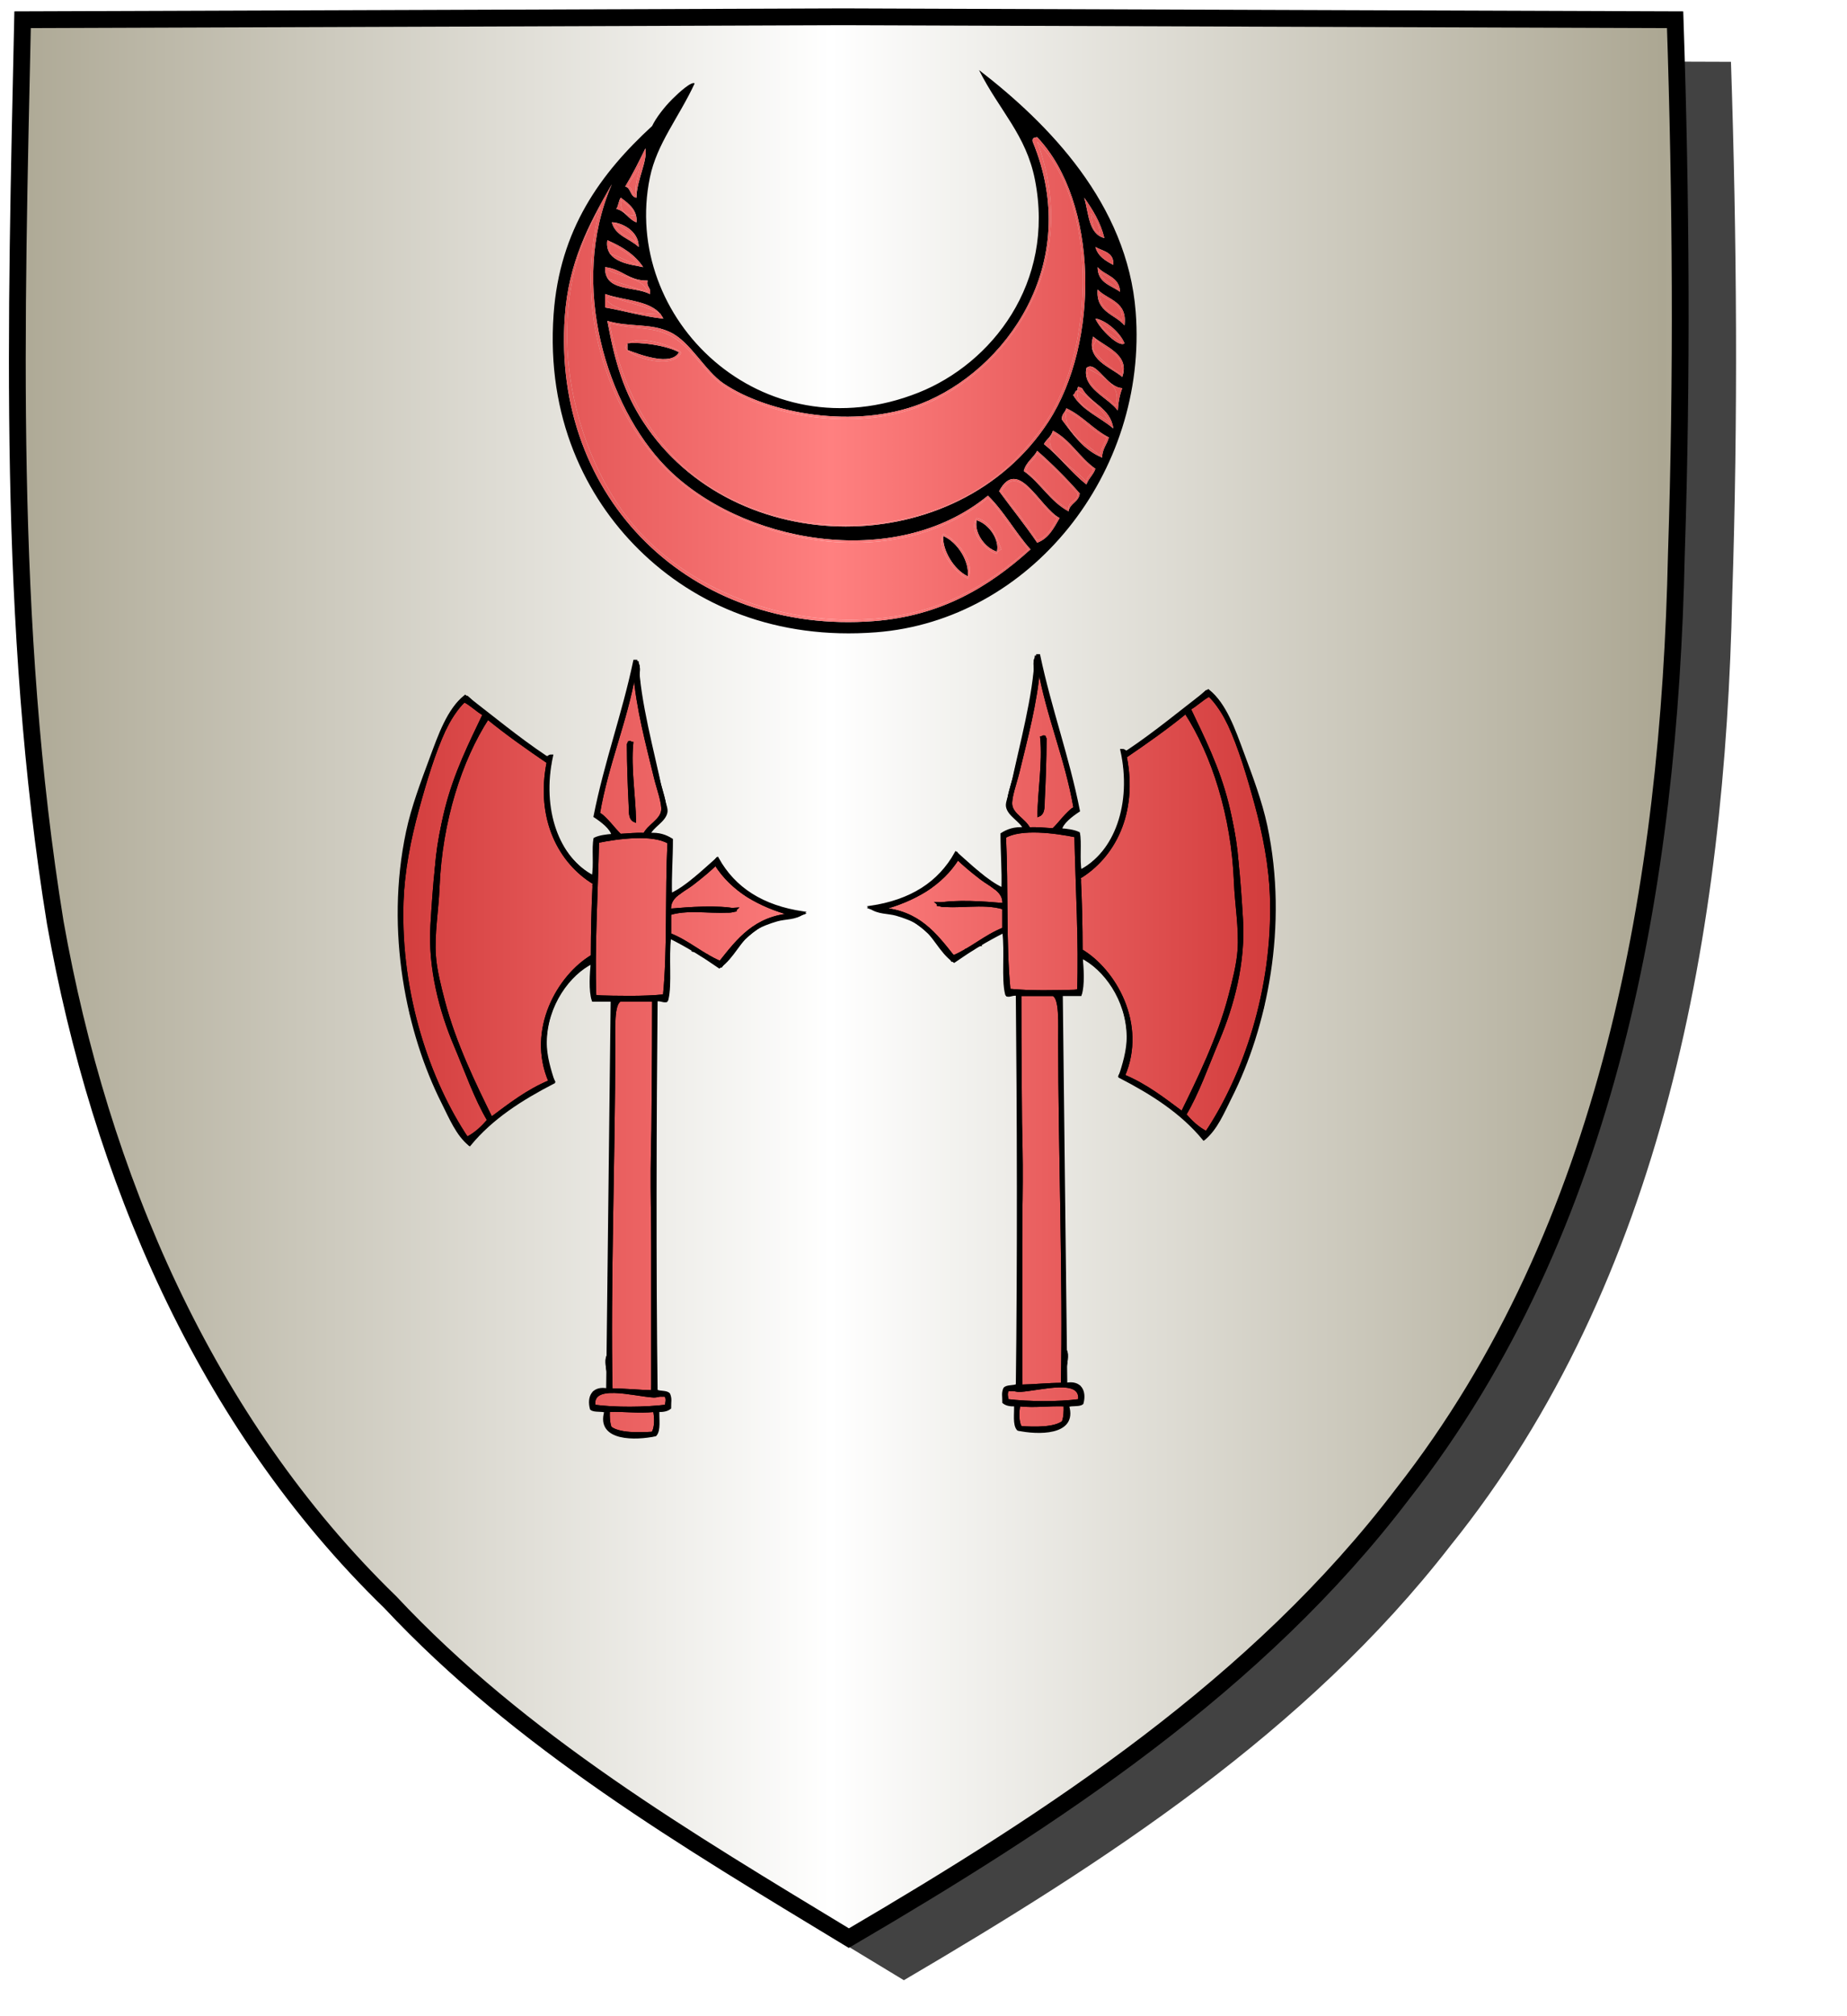 <?xml version="1.0" encoding="UTF-8" standalone="no"?><svg xmlns="http://www.w3.org/2000/svg" xmlns:cc="http://creativecommons.org/ns#" xmlns:dc="http://purl.org/dc/elements/1.1/" xmlns:inkscape="http://www.inkscape.org/namespaces/inkscape" xmlns:rdf="http://www.w3.org/1999/02/22-rdf-syntax-ns#" xmlns:sodipodi="http://sodipodi.sourceforge.net/DTD/sodipodi-0.dtd" xmlns:svg="http://www.w3.org/2000/svg" height="720" id="svg2" inkscape:export-filename="ecu_francais_ancien.svg" inkscape:export-xdpi="144" inkscape:export-ydpi="144" inkscape:output_extension="org.inkscape.output.svg.inkscape" inkscape:version="1.0.2-2 (e86c870879, 2021-01-15)" sodipodi:docname="ecu_francais_ancien.svg" sodipodi:version="0.32" version="1.0" width="660">
  <sodipodi:namedview bordercolor="#666666" borderopacity="1.0" gridtolerance="10.0" guidetolerance="10.0" height="680px" id="base" inkscape:current-layer="layer1" inkscape:cx="396.46229" inkscape:cy="478.04383" inkscape:document-rotation="0" inkscape:pageopacity="0.0" inkscape:pageshadow="2" inkscape:window-height="1009" inkscape:window-maximized="1" inkscape:window-width="1920" inkscape:window-x="-8" inkscape:window-y="-8" inkscape:zoom="0.44547727" objecttolerance="10.0" pagecolor="#ffffff" showgrid="false"/>
  
  <g id="layer5" style="display:inline"><path d="M 301.239,6.004 C 203.544,6.380 105.788,6.695 8.069,7.048 C 5.761,114.502 2.462,222.997 19.746,329.451 C 35.733,419.429 73.064,507.742 139.474,572.164 C 186.117,622.007 245.447,657.038 303.324,692.122 C 375.128,649.934 446.745,603.655 498.391,537.006 C 574.740,442.231 596.523,316.491 599.027,197.913 C 601.125,134.313 600.692,70.642 598.580,7.048 C 499.470,6.700 400.325,6.351 301.239,6.004 z" id="path856" style="display:inline;overflow:visible;visibility:visible;opacity:1;fill:#424242;fill-opacity:1;fill-rule:evenodd;stroke:none;stroke-width:1.5;stroke-linecap:round;stroke-linejoin:round;stroke-miterlimit:4;stroke-dasharray:none;stroke-dashoffset:0;stroke-opacity:1;marker:none;marker-start:none;marker-mid:none;marker-end:none;filter:url(#filter3467)" transform="matrix(1.001,0,0,1,19.356,15.028)"/></g><g id="layer3" inkscape:groupmode="layer" inkscape:label="Fond écu" style="display:inline"><path d="M 301.239,6.004 C 203.544,6.380 105.788,6.695 8.069,7.048 C 5.761,114.502 2.462,222.997 19.746,329.451 C 35.733,419.429 73.064,507.742 139.474,572.164 C 186.117,622.007 245.447,657.038 303.324,692.122 C 375.128,649.934 446.745,603.655 498.391,537.006 C 574.740,442.231 596.523,316.491 599.027,197.913 C 601.125,134.313 600.692,70.642 598.580,7.048 C 499.470,6.700 400.325,6.351 301.239,6.004 z" id="path856" style="fill:url(#linearGradientargent);stroke:black;stroke-width:3.000"/></g>
  <g clip-path="url(#clip1)" id="layer4" inkscape:groupmode="layer" inkscape:label="Meubles" sodipodi:insensitive="true" style="fill:#ffffff"><g desc="hache" id="hache d'arme 3" label="armes"><g id=""><path d="M 226.762,239.978 C 227.776,252.905 231.287,265.724 234.168,277.655 C 235.098,281.505 237.137,286.892 236.745,289.571 C 236.241,293.016 231.820,294.824 230.304,297.943 C 227.127,297.772 224.486,298.137 221.609,298.265 C 218.970,295.752 217.024,292.546 213.880,290.537 C 216.988,272.497 223.598,257.961 226.762,239.978 M 224.508,266.062 C 224.523,273.158 224.796,280.702 225.152,287.638 C 225.241,289.394 224.899,292.334 226.762,293.113 C 226.734,285.065 224.908,274.391 225.796,265.418 C 225.384,265.400 225.350,265.005 224.830,265.096 C 224.812,265.508 224.417,265.542 224.508,266.062 z" id="" style="fill:url(#linearGradientgueules);stroke:black;stroke-width:1.000"/><path d="M 165.898,250.283 C 168.550,251.602 170.405,253.719 172.982,255.113 C 168.054,265.452 162.676,276.122 159.457,288.927 C 156.196,301.900 155.172,316.029 154.305,330.469 C 153.382,345.824 157.542,361.190 162.677,373.299 C 166.716,382.821 169.991,392.351 174.593,400.028 C 172.392,402.551 170.003,404.885 166.864,406.468 C 153.462,386.402 142.661,355.687 143.677,322.418 C 144.024,311.061 146.304,299.714 149.152,289.249 C 151.948,278.975 155.013,268.793 158.813,260.588 C 160.374,257.216 163.273,252.642 165.898,250.283 z" id="" style="fill:url(#linearGradientgueules);stroke:black;stroke-width:1.000"/><path d="M 195.847,272.181 C 191.786,292.553 200.146,308.013 212.270,315.333 C 211.836,323.809 211.639,332.521 211.626,341.418 C 199.717,348.467 188.537,367.682 196.491,386.180 C 188.452,389.521 182.084,394.531 175.559,399.384 C 169.793,387.656 162.434,372.699 158.491,357.519 C 157.133,352.291 155.636,346.526 155.271,341.418 C 154.706,333.534 156.233,325.094 156.559,316.943 C 157.510,293.150 164.567,271.397 174.271,256.401 C 181.124,262.000 188.442,267.134 195.847,272.181 z" id="" style="fill:url(#linearGradientgueules);stroke:black;stroke-width:1.000"/><path d="M 224.830,265.418 C 225.204,265.366 225.402,265.489 225.474,265.740 C 224.844,274.546 225.898,284.409 226.762,292.791 C 224.845,290.011 225.638,285.904 225.474,282.164 C 225.239,276.832 224.442,270.900 224.830,265.418 z" id="" style="fill:#000000;stroke:black;stroke-width:1.000"/><path d="M 238.999,300.842 C 238.101,319.539 239.026,339.111 237.389,355.587 C 229.997,356.337 220.889,356.157 212.592,355.909 C 211.954,338.713 213.158,319.344 213.558,300.520 C 220.819,299.039 233.194,297.377 238.999,300.842 z" id="" style="fill:url(#linearGradientgueules);stroke:black;stroke-width:1.000"/><path d="M 283.117,326.604 C 269.777,327.541 263.681,335.721 257.355,343.672 C 250.791,340.896 246.009,336.340 239.321,333.689 C 239.321,331.220 239.321,328.751 239.321,326.282 C 247.066,323.938 255.953,326.436 263.151,324.994 C 256.377,323.613 246.255,324.395 239.321,324.994 C 238.843,320.035 243.947,318.304 247.372,315.655 C 250.916,312.914 253.573,310.679 255.745,308.570 C 261.598,317.853 271.203,323.384 283.117,326.604 z" id="" style="fill:url(#linearGradientgueules);stroke:black;stroke-width:1.000"/><path d="M 212.270,317.265 C 213.011,318.028 212.386,320.156 212.592,321.452 C 212.592,322.955 212.592,324.457 212.592,325.960 C 211.844,323.703 212.483,320.058 212.270,317.265 z" id="" style="fill:#000000;stroke:black;stroke-width:1.000"/><path d="M 244.796,324.672 C 246.298,324.672 247.801,324.672 249.304,324.672 C 250.494,324.878 252.512,324.255 253.168,324.994 C 250.483,324.782 246.945,325.421 244.796,324.672 z" id="" style="fill:#000000;stroke:black;stroke-width:1.000"/><path d="M 262.829,324.672 C 260.941,326.387 257.245,324.508 254.457,324.994 C 255.350,324.273 260.334,324.865 262.829,324.672 z" id="" style="fill:#000000;stroke:black;stroke-width:1.000"/><path d="M 283.117,325.960 C 283.666,325.433 285.805,326.047 286.660,326.282 C 285.289,326.844 283.655,327.142 281.829,327.248 C 282.060,326.804 284.343,326.798 283.117,325.960 z" id="" style="fill:#000000;stroke:black;stroke-width:1.000"/><path d="M 248.338,339.486 C 249.472,338.793 250.620,340.843 251.880,341.096 C 250.746,341.788 249.598,339.738 248.338,339.486 z" id="" style="fill:#000000;stroke:black;stroke-width:1.000"/><path d="M 238.355,343.672 C 239.103,345.500 238.465,348.714 238.677,351.079 C 237.929,349.250 238.567,346.036 238.355,343.672 z" id="" style="fill:#000000;stroke:black;stroke-width:1.000"/><path d="M 211.626,344.316 C 212.622,346.571 211.572,351.857 211.948,355.587 C 219.297,357.259 229.853,356.306 237.067,355.909 C 238.457,356.012 237.409,353.675 238.677,353.655 C 238.535,354.908 238.433,356.203 238.033,357.197 C 237.130,356.812 235.811,356.843 234.491,356.875 C 233.550,360.016 234.787,367.045 233.846,369.113 C 233.936,365.120 233.582,360.842 233.846,357.197 C 229.245,356.966 218.912,355.263 219.355,360.096 C 219.355,361.599 219.355,363.101 219.355,364.604 C 219.572,365.833 219.057,368.527 219.033,365.892 C 219.033,362.994 219.033,360.096 219.033,357.197 C 217.269,356.493 214.237,357.056 211.948,356.875 C 211.280,353.250 211.781,348.455 211.626,344.316 z" id="" style="fill:#000000;stroke:black;stroke-width:1.000"/><path d="M 221.609,357.197 C 225.581,357.197 229.553,357.197 233.524,357.197 C 233.561,380.788 233.202,397.189 233.202,423.214 C 233.202,446.873 233.202,471.939 233.202,496.959 C 228.157,496.852 223.542,496.314 218.389,496.315 C 217.606,459.568 219.355,412.334 219.355,373.621 C 219.355,367.214 218.892,358.396 221.609,357.197 z" id="" style="fill:url(#linearGradientgueules);stroke:black;stroke-width:1.000"/><path d="M 146.254,357.519 C 147.085,359.587 147.419,362.150 147.864,364.604 C 146.943,362.626 146.448,360.223 146.254,357.519 z" id="" style="fill:#000000;stroke:black;stroke-width:1.000"/><path d="M 218.711,370.723 C 219.456,371.910 218.823,374.475 219.033,376.197 C 219.033,378.022 219.033,379.847 219.033,381.672 C 218.283,378.664 218.924,374.266 218.711,370.723 z" id="" style="fill:#000000;stroke:black;stroke-width:1.000"/><path d="M 234.168,496.637 C 234.802,498.044 238.044,496.841 238.677,498.247 C 239.515,499.681 238.861,500.623 238.999,502.756 C 237.989,503.464 235.972,503.164 234.813,503.722 C 234.653,506.782 235.377,510.727 233.846,512.417 C 226.790,513.209 213.632,514.131 216.779,503.722 C 215.425,503.143 213.127,503.510 211.626,503.078 C 211.013,501.131 211.366,498.640 212.270,497.281 C 213.320,496.507 215.225,496.587 217.101,496.637 C 219.129,495.188 215.582,485.919 217.423,484.078 C 216.947,484.554 217.745,488.951 217.745,490.197 C 217.745,492.713 217.568,494.838 218.067,496.315 C 222.743,497.006 228.150,496.966 233.202,497.281 C 235.081,466.026 231.813,431.790 233.524,399.384 C 233.547,398.947 233.490,396.413 233.846,398.095 C 233.931,430.963 233.610,467.161 234.168,496.637 M 212.270,502.434 C 219.861,503.461 230.419,503.359 238.033,502.434 C 238.746,501.391 238.972,499.212 238.033,498.247 C 230.757,499.098 209.824,492.003 212.270,502.434 M 217.101,503.722 C 214.765,513.899 227.018,512.544 233.524,511.773 C 234.736,510.190 234.985,505.322 233.846,503.400 C 227.828,504.203 223.137,502.770 217.101,503.722 z" id="" style="fill:#000000;stroke:black;stroke-width:1.000"/><path d="M 218.389,401.638 C 219.137,403.574 218.499,406.895 218.711,409.367 C 217.963,407.431 218.601,404.109 218.389,401.638 z" id="" style="fill:#000000;stroke:black;stroke-width:1.000"/><path d="M 218.067,426.112 C 218.815,427.941 218.177,431.155 218.389,433.519 C 218.389,435.988 218.389,438.457 218.389,440.926 C 217.639,436.631 218.281,430.943 218.067,426.112 z" id="" style="fill:#000000;stroke:black;stroke-width:1.000"/><path d="M 217.745,456.061 C 218.493,458.211 217.854,461.748 218.067,464.434 C 218.067,467.332 218.067,470.231 218.067,473.129 C 217.316,468.083 217.959,461.644 217.745,456.061 z" id="" style="fill:#000000;stroke:black;stroke-width:1.000"/><path d="M 238.033,498.570 C 238.589,499.663 238.257,500.930 238.033,502.112 C 230.419,503.037 219.861,503.139 212.270,502.112 C 210.997,493.549 226.164,498.098 233.524,498.570 C 235.021,498.666 236.923,497.563 238.033,498.570 z" id="" style="fill:url(#linearGradientgueules);stroke:black;stroke-width:1.000"/><path d="M 233.846,503.722 C 234.427,506.074 234.446,510.217 233.202,511.773 C 228.358,512.069 221.203,512.285 218.067,509.841 C 217.459,508.194 217.311,506.088 217.423,503.722 C 223.963,503.535 227.770,504.314 233.846,503.722 z" id="" style="fill:url(#linearGradientgueules);stroke:black;stroke-width:1.000"/><path d="M 227.728,236.113 C 228.341,250.972 233.196,267.785 236.423,283.452 C 236.914,285.837 238.252,288.407 238.033,289.893 C 237.550,293.173 232.922,295.062 231.914,297.943 C 235.545,297.640 237.920,298.593 239.965,299.876 C 239.977,306.543 239.416,312.637 239.643,319.520 C 245.519,316.808 251.232,311.143 256.389,306.638 C 262.313,317.352 272.467,323.837 286.982,325.960 C 284.177,328.095 280.649,327.672 277.643,328.536 C 274.880,329.331 271.516,330.552 269.270,332.079 C 264.124,335.578 262.066,341.794 257.033,345.282 C 251.457,341.411 245.636,337.787 239.321,334.655 C 238.414,342.115 239.683,351.411 238.355,356.875 C 238.113,358.287 235.984,356.618 234.491,357.197 C 234.079,397.505 233.920,453.595 234.491,496.637 C 235.644,497.416 238.125,496.867 238.999,497.926 C 239.686,499.653 239.293,500.459 239.321,502.756 C 238.376,503.529 236.946,503.816 235.135,503.722 C 234.975,506.782 235.699,510.727 234.168,512.417 C 227.520,513.880 213.306,514.400 216.457,504.044 C 215.117,503.345 212.415,504.007 211.304,503.078 C 210.158,498.875 211.956,495.257 217.101,496.315 C 217.662,449.967 218.188,403.585 218.711,357.197 C 216.457,357.197 214.202,357.197 211.948,357.197 C 210.799,353.894 211.222,347.474 211.626,343.672 C 203.312,347.724 195.074,358.884 194.881,372.011 C 194.801,377.375 196.560,382.507 197.779,386.502 C 186.306,392.420 175.680,399.183 167.830,408.723 C 163.411,405.183 160.969,399.157 158.169,393.587 C 145.836,369.056 138.000,332.735 145.610,296.977 C 147.475,288.211 150.888,279.229 153.982,270.893 C 157.127,262.423 160.179,253.571 166.220,248.672 C 175.741,255.897 184.841,263.543 194.881,270.249 C 196.157,270.994 195.803,269.867 197.135,269.927 C 192.921,289.076 199.339,306.683 211.948,313.079 C 212.762,309.111 211.865,302.652 212.592,299.554 C 214.348,298.733 216.652,298.460 219.033,298.265 C 218.491,295.692 215.111,293.173 212.592,291.503 C 216.433,272.157 222.719,255.256 226.762,236.113 C 227.084,236.113 227.406,236.113 227.728,236.113 M 195.525,278.622 C 195.618,277.335 196.600,274.326 195.847,273.791 C 192.552,294.079 200.924,307.899 212.592,315.333 C 212.647,315.815 212.477,316.521 212.914,316.621 C 212.687,310.920 213.248,306.006 213.236,300.520 C 219.038,298.573 235.803,296.783 239.321,301.164 C 239.260,312.696 238.220,324.966 238.999,336.265 C 238.956,335.471 238.950,334.714 239.321,334.333 C 240.760,334.620 242.198,336.598 243.507,335.943 C 242.069,335.020 240.081,334.646 238.999,333.367 C 238.999,331.006 238.999,328.644 238.999,326.282 C 239.483,325.148 243.246,325.603 243.185,324.994 C 241.463,324.602 240.106,325.787 238.999,324.994 C 238.746,323.346 239.450,322.655 239.321,321.130 C 243.724,318.480 247.750,314.851 251.880,311.469 C 252.259,311.159 255.735,308.204 256.067,308.248 C 256.702,308.333 258.483,311.796 259.287,312.757 C 263.061,317.267 267.945,321.277 273.134,322.418 C 265.503,319.208 260.469,313.400 256.067,306.960 C 253.987,309.722 250.856,311.739 248.016,314.045 C 245.308,316.245 242.606,319.164 239.321,319.842 C 239.098,312.856 239.642,306.638 239.643,299.876 C 237.656,298.535 234.501,298.362 231.592,297.943 C 232.531,295.105 237.220,293.227 237.711,289.893 C 238.070,287.454 235.994,281.676 235.135,277.977 C 232.409,266.243 228.650,252.372 228.050,241.588 C 227.975,240.235 228.748,237.274 227.084,236.435 C 222.895,255.218 216.903,272.198 212.914,291.181 C 215.180,293.336 219.077,295.512 219.355,298.587 C 216.799,298.715 214.447,299.047 212.592,299.876 C 212.391,303.313 213.282,310.080 211.948,313.401 C 201.688,307.375 194.308,295.339 195.525,278.622 M 194.236,270.249 C 184.879,263.397 175.386,256.681 166.864,248.995 C 166.649,248.995 166.434,248.995 166.220,248.995 C 162.593,251.487 159.935,256.664 158.813,260.588 C 160.905,256.669 162.450,252.202 166.220,249.961 C 168.536,251.830 171.218,253.335 173.304,255.435 C 165.606,270.578 157.459,288.756 155.915,309.859 C 155.414,316.702 155.027,323.768 154.627,330.791 C 154.029,341.272 155.764,349.828 158.169,358.808 C 162.296,374.218 169.134,388.081 174.915,400.350 C 172.464,402.622 170.084,404.966 167.186,406.790 C 163.019,402.097 160.337,396.025 157.525,390.045 C 154.715,384.069 152.145,377.730 149.796,371.367 C 151.316,378.576 154.591,384.821 157.525,391.011 C 160.420,397.119 162.910,403.659 167.508,408.401 C 175.771,399.167 186.126,392.025 197.779,386.180 C 189.712,369.730 198.993,349.951 210.660,343.350 C 211.306,342.164 212.157,345.069 212.270,343.350 C 212.207,340.357 212.316,334.831 212.270,330.791 C 212.257,328.769 211.727,330.793 211.948,331.757 C 211.948,332.938 211.948,334.118 211.948,335.299 C 211.948,337.553 211.948,339.808 211.948,342.062 C 199.278,347.651 189.156,369.647 196.813,386.180 C 188.877,389.837 182.114,394.668 175.559,399.706 C 170.639,392.115 167.334,382.347 163.321,372.655 C 159.485,363.388 155.721,352.201 154.949,341.418 C 154.341,332.935 155.915,324.899 156.237,317.587 C 157.310,293.173 163.826,271.718 174.271,256.079 C 181.084,261.181 187.333,266.847 195.203,270.893 C 195.841,271.436 196.085,272.372 196.491,273.147 C 196.350,272.040 196.618,271.342 196.813,270.571 C 196.350,270.542 195.350,270.975 194.236,270.249 M 174.271,256.401 C 164.567,271.397 157.510,293.150 156.559,316.943 C 156.233,325.094 154.706,333.534 155.271,341.418 C 155.636,346.526 157.133,352.291 158.491,357.519 C 162.434,372.699 169.793,387.656 175.559,399.384 C 182.084,394.531 188.452,389.521 196.491,386.180 C 188.537,367.682 199.717,348.467 211.626,341.418 C 211.639,332.521 211.836,323.809 212.270,315.333 C 200.146,308.013 191.786,292.553 195.847,272.181 C 188.442,267.134 181.124,262.000 174.271,256.401 M 158.813,260.588 C 155.013,268.793 151.948,278.975 149.152,289.249 C 146.304,299.714 144.024,311.061 143.677,322.418 C 142.661,355.687 153.462,386.402 166.864,406.468 C 170.003,404.885 172.392,402.551 174.593,400.028 C 169.991,392.351 166.716,382.821 162.677,373.299 C 157.542,361.190 153.382,345.824 154.305,330.469 C 155.172,316.029 156.196,301.900 159.457,288.927 C 162.676,276.122 168.054,265.452 172.982,255.113 C 170.405,253.719 168.550,251.602 165.898,250.283 C 163.273,252.642 160.374,257.216 158.813,260.588 M 154.627,270.571 C 144.554,292.118 139.195,328.633 146.254,357.519 C 139.632,327.811 145.505,292.120 154.627,270.571 M 147.864,364.604 C 147.419,362.150 147.085,359.587 146.254,357.519 C 146.448,360.223 146.943,362.626 147.864,364.604 M 213.558,300.520 C 213.158,319.344 211.954,338.713 212.592,355.909 C 220.889,356.157 229.997,356.337 237.389,355.587 C 239.026,339.111 238.101,319.539 238.999,300.842 C 233.194,297.377 220.819,299.039 213.558,300.520 M 211.948,356.875 C 214.237,357.056 217.269,356.493 219.033,357.197 C 219.033,360.096 219.033,362.994 219.033,365.892 C 219.057,368.527 219.572,365.833 219.355,364.604 C 219.355,363.101 219.355,361.599 219.355,360.096 C 218.912,355.263 229.245,356.966 233.846,357.197 C 233.582,360.842 233.936,365.120 233.846,369.113 C 234.787,367.045 233.550,360.016 234.491,356.875 C 235.811,356.843 237.130,356.812 238.033,357.197 C 238.433,356.203 238.535,354.908 238.677,353.655 C 237.409,353.675 238.457,356.012 237.067,355.909 C 229.853,356.306 219.297,357.259 211.948,355.587 C 211.572,351.857 212.622,346.571 211.626,344.316 C 211.781,348.455 211.280,353.250 211.948,356.875 M 219.355,373.621 C 219.355,412.334 217.606,459.568 218.389,496.315 C 223.542,496.314 228.157,496.852 233.202,496.959 C 233.202,471.939 233.202,446.873 233.202,423.214 C 233.202,397.189 233.561,380.788 233.524,357.197 C 229.553,357.197 225.581,357.197 221.609,357.197 C 218.892,358.396 219.355,367.214 219.355,373.621 M 219.033,381.672 C 219.033,379.847 219.033,378.022 219.033,376.197 C 218.823,374.475 219.456,371.910 218.711,370.723 C 218.924,374.266 218.283,378.664 219.033,381.672 M 218.711,409.367 C 218.499,406.895 219.137,403.574 218.389,401.638 C 218.601,404.109 217.963,407.431 218.711,409.367 M 218.389,440.926 C 218.389,438.457 218.389,435.988 218.389,433.519 C 218.177,431.155 218.815,427.941 218.067,426.112 C 218.281,430.943 217.639,436.631 218.389,440.926 M 218.067,473.129 C 218.067,470.231 218.067,467.332 218.067,464.434 C 217.854,461.748 218.493,458.211 217.745,456.061 C 217.959,461.644 217.316,468.083 218.067,473.129 M 233.846,398.095 C 233.490,396.413 233.547,398.947 233.524,399.384 C 231.813,431.790 235.081,466.026 233.202,497.281 C 228.150,496.966 222.743,497.006 218.067,496.315 C 217.568,494.838 217.745,492.713 217.745,490.197 C 217.745,488.951 216.947,484.554 217.423,484.078 C 215.582,485.919 219.129,495.188 217.101,496.637 C 215.225,496.587 213.320,496.507 212.270,497.281 C 211.366,498.640 211.013,501.131 211.626,503.078 C 213.127,503.510 215.425,503.143 216.779,503.722 C 213.632,514.131 226.790,513.209 233.846,512.417 C 235.377,510.727 234.653,506.782 234.813,503.722 C 235.972,503.164 237.989,503.464 238.999,502.756 C 238.861,500.623 239.515,499.681 238.677,498.247 C 238.044,496.841 234.802,498.044 234.168,496.637 C 233.610,467.161 233.931,430.963 233.846,398.095 M 238.677,351.079 C 238.465,348.714 239.103,345.500 238.355,343.672 C 238.567,346.036 237.929,349.250 238.677,351.079 M 251.880,341.096 C 250.620,340.843 249.472,338.793 248.338,339.486 C 249.598,339.738 250.746,341.788 251.880,341.096 M 257.033,343.994 C 255.972,343.755 254.774,341.975 253.812,342.706 C 255.355,343.203 255.958,344.639 257.677,344.960 C 263.665,337.101 269.431,329.019 281.507,327.248 C 268.670,328.151 263.809,337.030 257.033,343.994 M 255.745,308.570 C 253.573,310.679 250.916,312.914 247.372,315.655 C 243.947,318.304 238.843,320.035 239.321,324.994 C 246.255,324.395 256.377,323.613 263.151,324.994 C 255.953,326.436 247.066,323.938 239.321,326.282 C 239.321,328.751 239.321,331.220 239.321,333.689 C 246.009,336.340 250.791,340.896 257.355,343.672 C 263.681,335.721 269.777,327.541 283.117,326.604 C 271.203,323.384 261.598,317.853 255.745,308.570 M 281.829,327.248 C 283.655,327.142 285.289,326.844 286.660,326.282 C 285.805,326.047 283.666,325.433 283.117,325.960 C 284.343,326.798 282.060,326.804 281.829,327.248 M 253.168,324.994 C 252.512,324.255 250.494,324.878 249.304,324.672 C 247.801,324.672 246.298,324.672 244.796,324.672 C 246.945,325.421 250.483,324.782 253.168,324.994 M 212.592,325.960 C 212.592,324.457 212.592,322.955 212.592,321.452 C 212.386,320.156 213.011,318.028 212.270,317.265 C 212.483,320.058 211.844,323.703 212.592,325.960 M 254.457,324.994 C 257.245,324.508 260.941,326.387 262.829,324.672 C 260.334,324.865 255.350,324.273 254.457,324.994 z" id="" style="fill:#000000;stroke:black;stroke-width:1.000"/><path d="M 211.948,313.401 C 213.282,310.080 212.391,303.313 212.592,299.876 C 214.447,299.047 216.799,298.715 219.355,298.587 C 219.077,295.512 215.180,293.336 212.914,291.181 C 216.903,272.198 222.895,255.218 227.084,236.435 C 228.748,237.274 227.975,240.235 228.050,241.588 C 228.650,252.372 232.409,266.243 235.135,277.977 C 235.994,281.676 238.070,287.454 237.711,289.893 C 237.220,293.227 232.531,295.105 231.592,297.943 C 234.501,298.362 237.656,298.535 239.643,299.876 C 239.642,306.638 239.098,312.856 239.321,319.842 C 242.606,319.164 245.308,316.245 248.016,314.045 C 250.856,311.739 253.987,309.722 256.067,306.960 C 260.469,313.400 265.503,319.208 273.134,322.418 C 267.945,321.277 263.061,317.267 259.287,312.757 C 258.483,311.796 256.702,308.333 256.067,308.248 C 255.735,308.204 252.259,311.159 251.880,311.469 C 247.750,314.851 243.724,318.480 239.321,321.130 C 239.450,322.655 238.746,323.346 238.999,324.994 C 240.106,325.787 241.463,324.602 243.185,324.994 C 243.246,325.603 239.483,325.148 238.999,326.282 C 238.999,328.644 238.999,331.006 238.999,333.367 C 240.081,334.646 242.069,335.020 243.507,335.943 C 242.198,336.598 240.760,334.620 239.321,334.333 C 238.950,334.714 238.956,335.471 238.999,336.265 C 238.220,324.966 239.260,312.696 239.321,301.164 C 235.803,296.783 219.038,298.573 213.236,300.520 C 213.248,306.006 212.687,310.920 212.914,316.621 C 212.477,316.521 212.647,315.815 212.592,315.333 C 200.924,307.899 192.552,294.079 195.847,273.791 C 196.600,274.326 195.618,277.335 195.525,278.622 C 194.308,295.339 201.688,307.375 211.948,313.401 M 213.558,290.537 C 216.806,291.336 218.730,297.726 221.609,298.587 C 224.044,299.316 226.552,297.500 230.304,298.265 C 231.887,295.125 236.547,293.127 237.067,289.571 C 237.497,286.630 235.423,281.152 234.491,277.333 C 232.384,268.702 229.925,261.000 228.694,252.859 C 228.016,248.374 228.333,243.858 226.762,239.656 C 223.102,257.357 216.853,272.470 213.558,290.537 z" id="" style="fill:#000000;stroke:black;stroke-width:1.000"/><path d="M 226.762,239.656 C 228.333,243.858 228.016,248.374 228.694,252.859 C 229.925,261.000 232.384,268.702 234.491,277.333 C 235.423,281.152 237.497,286.630 237.067,289.571 C 236.547,293.127 231.887,295.125 230.304,298.265 C 226.552,297.500 224.044,299.316 221.609,298.587 C 218.730,297.726 216.806,291.336 213.558,290.537 C 216.853,272.470 223.102,257.357 226.762,239.656 M 213.880,290.537 C 217.024,292.546 218.970,295.752 221.609,298.265 C 224.486,298.137 227.127,297.772 230.304,297.943 C 231.820,294.824 236.241,293.016 236.745,289.571 C 237.137,286.892 235.098,281.505 234.168,277.655 C 231.287,265.724 227.776,252.905 226.762,239.978 C 223.598,257.961 216.988,272.497 213.880,290.537 z" id="" style="fill:#000000;stroke:black;stroke-width:1.000"/><path d="M 196.813,270.571 C 196.618,271.342 196.350,272.040 196.491,273.147 C 196.085,272.372 195.841,271.436 195.203,270.893 C 187.333,266.847 181.084,261.181 174.271,256.079 C 163.826,271.718 157.310,293.173 156.237,317.587 C 155.915,324.899 154.341,332.935 154.949,341.418 C 155.721,352.201 159.485,363.388 163.321,372.655 C 167.334,382.347 170.639,392.115 175.559,399.706 C 182.114,394.668 188.877,389.837 196.813,386.180 C 189.156,369.647 199.278,347.651 211.948,342.062 C 211.948,339.808 211.948,337.553 211.948,335.299 C 211.948,334.118 211.948,332.938 211.948,331.757 C 211.727,330.793 212.257,328.769 212.270,330.791 C 212.316,334.831 212.207,340.357 212.270,343.350 C 212.157,345.069 211.306,342.164 210.660,343.350 C 198.993,349.951 189.712,369.730 197.779,386.180 C 186.126,392.025 175.771,399.167 167.508,408.401 C 162.910,403.659 160.420,397.119 157.525,391.011 C 154.591,384.821 151.316,378.576 149.796,371.367 C 152.145,377.730 154.715,384.069 157.525,390.045 C 160.337,396.025 163.019,402.097 167.186,406.790 C 170.084,404.966 172.464,402.622 174.915,400.350 C 169.134,388.081 162.296,374.218 158.169,358.808 C 155.764,349.828 154.029,341.272 154.627,330.791 C 155.027,323.768 155.414,316.702 155.915,309.859 C 157.459,288.756 165.606,270.578 173.304,255.435 C 171.218,253.335 168.536,251.830 166.220,249.961 C 162.450,252.202 160.905,256.669 158.813,260.588 C 159.935,256.664 162.593,251.487 166.220,248.995 C 166.434,248.995 166.649,248.995 166.864,248.995 C 175.386,256.681 184.879,263.397 194.236,270.249 C 195.350,270.975 196.350,270.542 196.813,270.571 z" id="" style="fill:#000000;stroke:black;stroke-width:1.000"/><path d="M 224.830,265.096 C 225.350,265.005 225.384,265.400 225.796,265.418 C 224.908,274.391 226.734,285.065 226.762,293.113 C 224.899,292.334 225.241,289.394 225.152,287.638 C 224.796,280.702 224.523,273.158 224.508,266.062 C 224.417,265.542 224.812,265.508 224.830,265.096 M 225.474,282.164 C 225.638,285.904 224.845,290.011 226.762,292.791 C 225.898,284.409 224.844,274.546 225.474,265.740 C 225.402,265.489 225.204,265.366 224.830,265.418 C 224.442,270.900 225.239,276.832 225.474,282.164 z" id="" style="fill:#000000;stroke:black;stroke-width:1.000"/><path d="M 146.254,357.519 C 139.195,328.633 144.554,292.118 154.627,270.571 C 145.505,292.120 139.632,327.811 146.254,357.519 z" id="" style="fill:#000000;stroke:black;stroke-width:1.000"/><path d="M 281.507,327.248 C 269.431,329.019 263.665,337.101 257.677,344.960 C 255.958,344.639 255.355,343.203 253.812,342.706 C 254.774,341.975 255.972,343.755 257.033,343.994 C 263.809,337.030 268.670,328.151 281.507,327.248 z" id="" style="fill:#000000;stroke:black;stroke-width:1.000"/><path d="M 238.033,498.247 C 238.972,499.212 238.746,501.391 238.033,502.434 C 230.419,503.359 219.861,503.461 212.270,502.434 C 209.824,492.003 230.757,499.098 238.033,498.247 M 233.524,498.570 C 226.164,498.098 210.997,493.549 212.270,502.112 C 219.861,503.139 230.419,503.037 238.033,502.112 C 238.257,500.930 238.589,499.663 238.033,498.570 C 236.923,497.563 235.021,498.666 233.524,498.570 z" id="" style="fill:#000000;stroke:black;stroke-width:1.000"/><path d="M 233.846,503.400 C 234.985,505.322 234.736,510.190 233.524,511.773 C 227.018,512.544 214.765,513.899 217.101,503.722 C 223.137,502.770 227.828,504.203 233.846,503.400 M 217.423,503.722 C 217.311,506.088 217.459,508.194 218.067,509.841 C 221.203,512.285 228.358,512.069 233.202,511.773 C 234.446,510.217 234.427,506.074 233.846,503.722 C 227.770,504.314 223.963,503.535 217.423,503.722 z" id="" style="fill:#000000;stroke:black;stroke-width:1.000"/></g></g><g desc="hache" id="hache d'arme 3" label="armes"><g id=""><path d="M 371.220,237.978 C 370.205,250.905 366.695,263.724 363.813,275.655 C 362.884,279.505 360.845,284.892 361.237,287.571 C 361.741,291.016 366.162,292.824 367.678,295.943 C 370.855,295.772 373.496,296.137 376.373,296.265 C 379.012,293.752 380.958,290.546 384.101,288.537 C 380.994,270.497 374.384,255.961 371.220,237.978 M 373.474,264.062 C 373.458,271.158 373.186,278.702 372.830,285.638 C 372.740,287.394 373.082,290.334 371.220,291.113 C 371.248,283.065 373.074,272.391 372.186,263.418 C 372.598,263.400 372.632,263.005 373.152,263.096 C 373.170,263.508 373.565,263.542 373.474,264.062 z" id="" style="fill:url(#linearGradientgueules);stroke:black;stroke-width:1.000"/><path d="M 432.084,248.283 C 429.432,249.602 427.577,251.719 424.999,253.113 C 429.928,263.452 435.306,274.122 438.525,286.927 C 441.786,299.900 442.809,314.029 443.677,328.469 C 444.600,343.824 440.440,359.190 435.305,371.299 C 431.266,380.821 427.991,390.351 423.389,398.028 C 425.589,400.551 427.979,402.885 431.118,404.468 C 444.520,384.402 455.320,353.687 454.304,320.418 C 453.958,309.061 451.678,297.714 448.830,287.249 C 446.034,276.975 442.969,266.793 439.169,258.588 C 437.608,255.216 434.708,250.642 432.084,248.283 z" id="" style="fill:url(#linearGradientgueules);stroke:black;stroke-width:1.000"/><path d="M 402.135,270.181 C 406.195,290.553 397.836,306.013 385.712,313.333 C 386.146,321.809 386.343,330.521 386.356,339.418 C 398.265,346.467 409.445,365.682 401.491,384.180 C 409.529,387.521 415.898,392.531 422.423,397.384 C 428.189,385.656 435.548,370.699 439.491,355.519 C 440.849,350.291 442.345,344.526 442.711,339.418 C 443.276,331.534 441.749,323.094 441.423,314.943 C 440.472,291.150 433.414,269.397 423.711,254.401 C 416.858,260.000 409.540,265.134 402.135,270.181 z" id="" style="fill:url(#linearGradientgueules);stroke:black;stroke-width:1.000"/><path d="M 373.152,263.418 C 372.778,263.366 372.579,263.489 372.508,263.740 C 373.138,272.546 372.084,282.409 371.220,290.791 C 373.137,288.011 372.344,283.904 372.508,280.164 C 372.743,274.832 373.540,268.900 373.152,263.418 z" id="" style="fill:#000000;stroke:black;stroke-width:1.000"/><path d="M 358.983,298.842 C 359.880,317.539 358.956,337.111 360.593,353.587 C 367.985,354.337 377.093,354.157 385.389,353.909 C 386.027,336.713 384.824,317.344 384.423,298.520 C 377.163,297.039 364.787,295.377 358.983,298.842 z" id="" style="fill:url(#linearGradientgueules);stroke:black;stroke-width:1.000"/><path d="M 314.864,324.604 C 328.205,325.541 334.301,333.721 340.627,341.672 C 347.190,338.896 351.973,334.340 358.661,331.689 C 358.661,329.220 358.661,326.751 358.661,324.282 C 350.916,321.938 342.028,324.436 334.830,322.994 C 341.604,321.613 351.727,322.395 358.661,322.994 C 359.139,318.035 354.034,316.304 350.610,313.655 C 347.066,310.914 344.409,308.679 342.237,306.570 C 336.384,315.853 326.779,321.384 314.864,324.604 z" id="" style="fill:url(#linearGradientgueules);stroke:black;stroke-width:1.000"/><path d="M 385.712,315.265 C 384.971,316.028 385.596,318.156 385.389,319.452 C 385.389,320.955 385.389,322.457 385.389,323.960 C 386.138,321.703 385.499,318.058 385.712,315.265 z" id="" style="fill:#000000;stroke:black;stroke-width:1.000"/><path d="M 353.186,322.672 C 351.683,322.672 350.181,322.672 348.678,322.672 C 347.488,322.878 345.470,322.255 344.813,322.994 C 347.499,322.782 351.036,323.421 353.186,322.672 z" id="" style="fill:#000000;stroke:black;stroke-width:1.000"/><path d="M 335.152,322.672 C 337.041,324.387 340.737,322.508 343.525,322.994 C 342.631,322.273 337.648,322.865 335.152,322.672 z" id="" style="fill:#000000;stroke:black;stroke-width:1.000"/><path d="M 314.864,323.960 C 314.316,323.433 312.177,324.047 311.322,324.282 C 312.693,324.844 314.327,325.142 316.153,325.248 C 315.922,324.804 313.639,324.798 314.864,323.960 z" id="" style="fill:#000000;stroke:black;stroke-width:1.000"/><path d="M 349.644,337.486 C 348.509,336.793 347.362,338.843 346.102,339.096 C 347.236,339.788 348.384,337.738 349.644,337.486 z" id="" style="fill:#000000;stroke:black;stroke-width:1.000"/><path d="M 359.627,341.672 C 358.879,343.500 359.517,346.714 359.305,349.079 C 360.053,347.250 359.415,344.036 359.627,341.672 z" id="" style="fill:#000000;stroke:black;stroke-width:1.000"/><path d="M 386.356,342.316 C 385.360,344.571 386.410,349.857 386.034,353.587 C 378.685,355.259 368.129,354.306 360.915,353.909 C 359.525,354.012 360.573,351.675 359.305,351.655 C 359.447,352.908 359.548,354.203 359.949,355.197 C 360.852,354.812 362.171,354.843 363.491,354.875 C 364.432,358.016 363.195,365.045 364.135,367.113 C 364.046,363.120 364.399,358.842 364.135,355.197 C 368.737,354.966 379.070,353.263 378.627,358.096 C 378.627,359.599 378.627,361.101 378.627,362.604 C 378.410,363.833 378.925,366.527 378.949,363.892 C 378.949,360.994 378.949,358.096 378.949,355.197 C 380.713,354.493 383.745,355.056 386.034,354.875 C 386.702,351.250 386.201,346.455 386.356,342.316 z" id="" style="fill:#000000;stroke:black;stroke-width:1.000"/><path d="M 376.373,355.197 C 372.401,355.197 368.429,355.197 364.457,355.197 C 364.421,378.788 364.779,395.189 364.779,421.214 C 364.779,444.873 364.779,469.939 364.779,494.959 C 369.825,494.852 374.439,494.314 379.593,494.315 C 380.376,457.568 378.627,410.334 378.627,371.621 C 378.627,365.214 379.090,356.396 376.373,355.197 z" id="" style="fill:url(#linearGradientgueules);stroke:black;stroke-width:1.000"/><path d="M 451.728,355.519 C 450.897,357.587 450.562,360.150 450.118,362.604 C 451.039,360.626 451.534,358.223 451.728,355.519 z" id="" style="fill:#000000;stroke:black;stroke-width:1.000"/><path d="M 379.271,368.723 C 378.526,369.910 379.158,372.475 378.949,374.197 C 378.949,376.022 378.949,377.847 378.949,379.672 C 379.699,376.664 379.058,372.266 379.271,368.723 z" id="" style="fill:#000000;stroke:black;stroke-width:1.000"/><path d="M 363.813,494.637 C 363.180,496.044 359.938,494.841 359.305,496.247 C 358.467,497.681 359.121,498.623 358.983,500.756 C 359.993,501.464 362.010,501.164 363.169,501.722 C 363.329,504.782 362.605,508.727 364.135,510.417 C 371.191,511.209 384.350,512.131 381.203,501.722 C 382.557,501.143 384.855,501.510 386.356,501.078 C 386.969,499.131 386.615,496.640 385.712,495.281 C 384.662,494.507 382.757,494.587 380.881,494.637 C 378.853,493.188 382.400,483.919 380.559,482.078 C 381.035,482.554 380.237,486.951 380.237,488.197 C 380.237,490.713 380.414,492.838 379.915,494.315 C 375.239,495.006 369.831,494.966 364.779,495.281 C 362.901,464.026 366.168,429.790 364.457,397.384 C 364.435,396.947 364.492,394.413 364.135,396.095 C 364.051,428.963 364.371,465.161 363.813,494.637 M 385.712,500.434 C 378.121,501.461 367.563,501.359 359.949,500.434 C 359.236,499.391 359.010,497.212 359.949,496.247 C 367.225,497.098 388.158,490.003 385.712,500.434 M 380.881,501.722 C 383.217,511.899 370.964,510.544 364.457,509.773 C 363.246,508.190 362.997,503.322 364.135,501.400 C 370.154,502.203 374.845,500.770 380.881,501.722 z" id="" style="fill:#000000;stroke:black;stroke-width:1.000"/><path d="M 379.593,399.638 C 378.845,401.574 379.483,404.895 379.271,407.367 C 380.019,405.431 379.381,402.109 379.593,399.638 z" id="" style="fill:#000000;stroke:black;stroke-width:1.000"/><path d="M 379.915,424.112 C 379.167,425.941 379.805,429.155 379.593,431.519 C 379.593,433.988 379.593,436.457 379.593,438.926 C 380.343,434.631 379.701,428.943 379.915,424.112 z" id="" style="fill:#000000;stroke:black;stroke-width:1.000"/><path d="M 380.237,454.061 C 379.489,456.211 380.127,459.748 379.915,462.434 C 379.915,465.332 379.915,468.231 379.915,471.129 C 380.666,466.083 380.023,459.644 380.237,454.061 z" id="" style="fill:#000000;stroke:black;stroke-width:1.000"/><path d="M 359.949,496.570 C 359.393,497.663 359.725,498.930 359.949,500.112 C 367.563,501.037 378.121,501.139 385.712,500.112 C 386.985,491.549 371.818,496.098 364.457,496.570 C 362.961,496.666 361.059,495.563 359.949,496.570 z" id="" style="fill:url(#linearGradientgueules);stroke:black;stroke-width:1.000"/><path d="M 364.135,501.722 C 363.554,504.074 363.536,508.217 364.779,509.773 C 369.624,510.069 376.779,510.285 379.915,507.841 C 380.523,506.194 380.671,504.088 380.559,501.722 C 374.019,501.535 370.212,502.314 364.135,501.722 z" id="" style="fill:url(#linearGradientgueules);stroke:black;stroke-width:1.000"/><path d="M 370.254,234.113 C 369.641,248.972 364.786,265.785 361.559,281.452 C 361.068,283.837 359.730,286.407 359.949,287.893 C 360.432,291.173 365.060,293.062 366.068,295.943 C 362.437,295.640 360.062,296.593 358.017,297.876 C 358.005,304.543 358.566,310.637 358.339,317.520 C 352.462,314.808 346.750,309.143 341.593,304.638 C 335.668,315.352 325.515,321.837 311.000,323.960 C 313.805,326.095 317.333,325.672 320.339,326.536 C 323.101,327.331 326.466,328.552 328.712,330.079 C 333.858,333.578 335.916,339.794 340.949,343.282 C 346.524,339.411 352.346,335.787 358.661,332.655 C 359.568,340.115 358.299,349.411 359.627,354.875 C 359.869,356.287 361.997,354.618 363.491,355.197 C 363.903,395.505 364.062,451.595 363.491,494.637 C 362.338,495.416 359.857,494.867 358.983,495.926 C 358.296,497.653 358.689,498.459 358.661,500.756 C 359.606,501.529 361.036,501.816 362.847,501.722 C 363.007,504.782 362.283,508.727 363.813,510.417 C 370.462,511.880 384.676,512.400 381.525,502.044 C 382.865,501.345 385.567,502.007 386.678,501.078 C 387.824,496.875 386.026,493.257 380.881,494.315 C 380.320,447.967 379.794,401.585 379.271,355.197 C 381.525,355.197 383.779,355.197 386.034,355.197 C 387.183,351.894 386.759,345.474 386.356,341.672 C 394.670,345.724 402.907,356.884 403.101,370.011 C 403.180,375.375 401.422,380.507 400.203,384.502 C 411.675,390.420 422.302,397.183 430.152,406.723 C 434.571,403.183 437.013,397.157 439.813,391.587 C 452.146,367.056 459.982,330.735 452.372,294.977 C 450.507,286.211 447.094,277.229 443.999,268.893 C 440.855,260.423 437.803,251.571 431.762,246.672 C 422.241,253.897 413.141,261.543 403.101,268.249 C 401.824,268.994 402.179,267.867 400.847,267.927 C 405.060,287.076 398.643,304.683 386.034,311.079 C 385.220,307.111 386.116,300.652 385.389,297.554 C 383.633,296.733 381.330,296.460 378.949,296.265 C 379.491,293.692 382.871,291.173 385.389,289.503 C 381.549,270.157 375.263,253.256 371.220,234.113 C 370.898,234.113 370.576,234.113 370.254,234.113 M 402.457,276.622 C 402.363,275.335 401.382,272.326 402.135,271.791 C 405.430,292.079 397.058,305.899 385.389,313.333 C 385.335,313.815 385.504,314.521 385.067,314.621 C 385.294,308.920 384.734,304.006 384.745,298.520 C 378.944,296.573 362.179,294.783 358.661,299.164 C 358.722,310.696 359.762,322.966 358.983,334.265 C 359.025,333.471 359.031,332.714 358.661,332.333 C 357.222,332.620 355.784,334.598 354.474,333.943 C 355.913,333.020 357.900,332.646 358.983,331.367 C 358.983,329.006 358.983,326.644 358.983,324.282 C 358.499,323.148 354.736,323.603 354.796,322.994 C 356.519,322.602 357.875,323.787 358.983,322.994 C 359.236,321.346 358.531,320.655 358.661,319.130 C 354.258,316.480 350.232,312.851 346.102,309.469 C 345.723,309.159 342.247,306.204 341.915,306.248 C 341.280,306.333 339.499,309.796 338.695,310.757 C 334.921,315.267 330.036,319.277 324.847,320.418 C 332.479,317.208 337.513,311.400 341.915,304.960 C 343.995,307.722 347.126,309.739 349.966,312.045 C 352.674,314.245 355.376,317.164 358.661,317.842 C 358.884,310.856 358.339,304.638 358.339,297.876 C 360.326,296.535 363.481,296.362 366.390,295.943 C 365.451,293.105 360.762,291.227 360.271,287.893 C 359.912,285.454 361.988,279.676 362.847,275.977 C 365.573,264.243 369.331,250.372 369.932,239.588 C 370.007,238.235 369.234,235.274 370.898,234.435 C 375.087,253.218 381.078,270.198 385.067,289.181 C 382.802,291.336 378.905,293.512 378.627,296.587 C 381.182,296.715 383.535,297.047 385.389,297.876 C 385.591,301.313 384.700,308.080 386.034,311.401 C 396.293,305.375 403.674,293.339 402.457,276.622 M 403.745,268.249 C 413.103,261.397 422.596,254.681 431.118,246.995 C 431.333,246.995 431.547,246.995 431.762,246.995 C 435.389,249.487 438.047,254.664 439.169,258.588 C 437.077,254.669 435.532,250.202 431.762,247.961 C 429.445,249.830 426.764,251.335 424.677,253.435 C 432.376,268.578 440.523,286.756 442.067,307.859 C 442.568,314.702 442.955,321.768 443.355,328.791 C 443.953,339.272 442.218,347.828 439.813,356.808 C 435.686,372.218 428.848,386.081 423.067,398.350 C 425.518,400.622 427.898,402.966 430.796,404.790 C 434.962,400.097 437.644,394.025 440.457,388.045 C 443.267,382.069 445.837,375.730 448.186,369.367 C 446.665,376.576 443.390,382.821 440.457,389.011 C 437.562,395.119 435.072,401.659 430.474,406.401 C 422.211,397.167 411.855,390.025 400.203,384.180 C 408.270,367.730 398.989,347.951 387.322,341.350 C 386.676,340.164 385.825,343.069 385.712,341.350 C 385.775,338.357 385.665,332.831 385.712,328.791 C 385.725,326.769 386.255,328.793 386.034,329.757 C 386.034,330.938 386.034,332.118 386.034,333.299 C 386.034,335.553 386.034,337.808 386.034,340.062 C 398.704,345.651 408.825,367.647 401.169,384.180 C 409.105,387.837 415.868,392.668 422.423,397.706 C 427.343,390.115 430.648,380.347 434.660,370.655 C 438.497,361.388 442.261,350.201 443.033,339.418 C 443.641,330.935 442.067,322.899 441.745,315.587 C 440.672,291.173 434.156,269.718 423.711,254.079 C 416.897,259.181 410.648,264.847 402.779,268.893 C 402.141,269.436 401.897,270.372 401.491,271.147 C 401.632,270.040 401.364,269.342 401.169,268.571 C 401.632,268.542 402.632,268.975 403.745,268.249 M 423.711,254.401 C 433.414,269.397 440.472,291.150 441.423,314.943 C 441.749,323.094 443.276,331.534 442.711,339.418 C 442.345,344.526 440.849,350.291 439.491,355.519 C 435.548,370.699 428.189,385.656 422.423,397.384 C 415.898,392.531 409.529,387.521 401.491,384.180 C 409.445,365.682 398.265,346.467 386.356,339.418 C 386.343,330.521 386.146,321.809 385.712,313.333 C 397.836,306.013 406.195,290.553 402.135,270.181 C 409.540,265.134 416.858,260.000 423.711,254.401 M 439.169,258.588 C 442.969,266.793 446.034,276.975 448.830,287.249 C 451.678,297.714 453.958,309.061 454.304,320.418 C 455.320,353.687 444.520,384.402 431.118,404.468 C 427.979,402.885 425.589,400.551 423.389,398.028 C 427.991,390.351 431.266,380.821 435.305,371.299 C 440.440,359.190 444.600,343.824 443.677,328.469 C 442.809,314.029 441.786,299.900 438.525,286.927 C 435.306,274.122 429.928,263.452 424.999,253.113 C 427.577,251.719 429.432,249.602 432.084,248.283 C 434.708,250.642 437.608,255.216 439.169,258.588 M 443.355,268.571 C 453.428,290.118 458.787,326.633 451.728,355.519 C 458.350,325.811 452.477,290.120 443.355,268.571 M 450.118,362.604 C 450.562,360.150 450.897,357.587 451.728,355.519 C 451.534,358.223 451.039,360.626 450.118,362.604 M 384.423,298.520 C 384.824,317.344 386.027,336.713 385.389,353.909 C 377.093,354.157 367.985,354.337 360.593,353.587 C 358.956,337.111 359.880,317.539 358.983,298.842 C 364.787,295.377 377.163,297.039 384.423,298.520 M 386.034,354.875 C 383.745,355.056 380.713,354.493 378.949,355.197 C 378.949,358.096 378.949,360.994 378.949,363.892 C 378.925,366.527 378.410,363.833 378.627,362.604 C 378.627,361.101 378.627,359.599 378.627,358.096 C 379.070,353.263 368.737,354.966 364.135,355.197 C 364.399,358.842 364.046,363.120 364.135,367.113 C 363.195,365.045 364.432,358.016 363.491,354.875 C 362.171,354.843 360.852,354.812 359.949,355.197 C 359.548,354.203 359.447,352.908 359.305,351.655 C 360.573,351.675 359.525,354.012 360.915,353.909 C 368.129,354.306 378.685,355.259 386.034,353.587 C 386.410,349.857 385.360,344.571 386.356,342.316 C 386.201,346.455 386.702,351.250 386.034,354.875 M 378.627,371.621 C 378.627,410.334 380.376,457.568 379.593,494.315 C 374.439,494.314 369.825,494.852 364.779,494.959 C 364.779,469.939 364.779,444.873 364.779,421.214 C 364.779,395.189 364.421,378.788 364.457,355.197 C 368.429,355.197 372.401,355.197 376.373,355.197 C 379.090,356.396 378.627,365.214 378.627,371.621 M 378.949,379.672 C 378.949,377.847 378.949,376.022 378.949,374.197 C 379.158,372.475 378.526,369.910 379.271,368.723 C 379.058,372.266 379.699,376.664 378.949,379.672 M 379.271,407.367 C 379.483,404.895 378.845,401.574 379.593,399.638 C 379.381,402.109 380.019,405.431 379.271,407.367 M 379.593,438.926 C 379.593,436.457 379.593,433.988 379.593,431.519 C 379.805,429.155 379.167,425.941 379.915,424.112 C 379.701,428.943 380.343,434.631 379.593,438.926 M 379.915,471.129 C 379.915,468.231 379.915,465.332 379.915,462.434 C 380.127,459.748 379.489,456.211 380.237,454.061 C 380.023,459.644 380.666,466.083 379.915,471.129 M 364.135,396.095 C 364.492,394.413 364.435,396.947 364.457,397.384 C 366.168,429.790 362.901,464.026 364.779,495.281 C 369.831,494.966 375.239,495.006 379.915,494.315 C 380.414,492.838 380.237,490.713 380.237,488.197 C 380.237,486.951 381.035,482.554 380.559,482.078 C 382.400,483.919 378.853,493.188 380.881,494.637 C 382.757,494.587 384.662,494.507 385.712,495.281 C 386.615,496.640 386.969,499.131 386.356,501.078 C 384.855,501.510 382.557,501.143 381.203,501.722 C 384.350,512.131 371.191,511.209 364.135,510.417 C 362.605,508.727 363.329,504.782 363.169,501.722 C 362.010,501.164 359.993,501.464 358.983,500.756 C 359.121,498.623 358.467,497.681 359.305,496.247 C 359.938,494.841 363.180,496.044 363.813,494.637 C 364.371,465.161 364.051,428.963 364.135,396.095 M 359.305,349.079 C 359.517,346.714 358.879,343.500 359.627,341.672 C 359.415,344.036 360.053,347.250 359.305,349.079 M 346.102,339.096 C 347.362,338.843 348.509,336.793 349.644,337.486 C 348.384,337.738 347.236,339.788 346.102,339.096 M 340.949,341.994 C 342.010,341.755 343.207,339.975 344.169,340.706 C 342.627,341.203 342.024,342.639 340.305,342.960 C 334.317,335.101 328.551,327.019 316.475,325.248 C 329.312,326.151 334.173,335.030 340.949,341.994 M 342.237,306.570 C 344.409,308.679 347.066,310.914 350.610,313.655 C 354.034,316.304 359.139,318.035 358.661,322.994 C 351.727,322.395 341.604,321.613 334.830,322.994 C 342.028,324.436 350.916,321.938 358.661,324.282 C 358.661,326.751 358.661,329.220 358.661,331.689 C 351.973,334.340 347.190,338.896 340.627,341.672 C 334.301,333.721 328.205,325.541 314.864,324.604 C 326.779,321.384 336.384,315.853 342.237,306.570 M 316.153,325.248 C 314.327,325.142 312.693,324.844 311.322,324.282 C 312.177,324.047 314.316,323.433 314.864,323.960 C 313.639,324.798 315.922,324.804 316.153,325.248 M 344.813,322.994 C 345.470,322.255 347.488,322.878 348.678,322.672 C 350.181,322.672 351.683,322.672 353.186,322.672 C 351.036,323.421 347.499,322.782 344.813,322.994 M 385.389,323.960 C 385.389,322.457 385.389,320.955 385.389,319.452 C 385.596,318.156 384.971,316.028 385.712,315.265 C 385.499,318.058 386.138,321.703 385.389,323.960 M 343.525,322.994 C 340.737,322.508 337.041,324.387 335.152,322.672 C 337.648,322.865 342.631,322.273 343.525,322.994 z" id="" style="fill:#000000;stroke:black;stroke-width:1.000"/><path d="M 386.034,311.401 C 384.700,308.080 385.591,301.313 385.389,297.876 C 383.535,297.047 381.182,296.715 378.627,296.587 C 378.905,293.512 382.802,291.336 385.067,289.181 C 381.078,270.198 375.087,253.218 370.898,234.435 C 369.234,235.274 370.007,238.235 369.932,239.588 C 369.331,250.372 365.573,264.243 362.847,275.977 C 361.988,279.676 359.912,285.454 360.271,287.893 C 360.762,291.227 365.451,293.105 366.390,295.943 C 363.481,296.362 360.326,296.535 358.339,297.876 C 358.339,304.638 358.884,310.856 358.661,317.842 C 355.376,317.164 352.674,314.245 349.966,312.045 C 347.126,309.739 343.995,307.722 341.915,304.960 C 337.513,311.400 332.479,317.208 324.847,320.418 C 330.036,319.277 334.921,315.267 338.695,310.757 C 339.499,309.796 341.280,306.333 341.915,306.248 C 342.247,306.204 345.723,309.159 346.102,309.469 C 350.232,312.851 354.258,316.480 358.661,319.130 C 358.531,320.655 359.236,321.346 358.983,322.994 C 357.875,323.787 356.519,322.602 354.796,322.994 C 354.736,323.603 358.499,323.148 358.983,324.282 C 358.983,326.644 358.983,329.006 358.983,331.367 C 357.900,332.646 355.913,333.020 354.474,333.943 C 355.784,334.598 357.222,332.620 358.661,332.333 C 359.031,332.714 359.025,333.471 358.983,334.265 C 359.762,322.966 358.722,310.696 358.661,299.164 C 362.179,294.783 378.944,296.573 384.745,298.520 C 384.734,304.006 385.294,308.920 385.067,314.621 C 385.504,314.521 385.335,313.815 385.389,313.333 C 397.058,305.899 405.430,292.079 402.135,271.791 C 401.382,272.326 402.363,275.335 402.457,276.622 C 403.674,293.339 396.293,305.375 386.034,311.401 M 384.423,288.537 C 381.176,289.336 379.252,295.726 376.373,296.587 C 373.938,297.316 371.430,295.500 367.678,296.265 C 366.095,293.125 361.435,291.127 360.915,287.571 C 360.485,284.630 362.559,279.152 363.491,275.333 C 365.598,266.702 368.057,259.000 369.288,250.859 C 369.966,246.374 369.649,241.858 371.220,237.656 C 374.880,255.357 381.129,270.470 384.423,288.537 z" id="" style="fill:#000000;stroke:black;stroke-width:1.000"/><path d="M 371.220,237.656 C 369.649,241.858 369.966,246.374 369.288,250.859 C 368.057,259.000 365.598,266.702 363.491,275.333 C 362.559,279.152 360.485,284.630 360.915,287.571 C 361.435,291.127 366.095,293.125 367.678,296.265 C 371.430,295.500 373.938,297.316 376.373,296.587 C 379.252,295.726 381.176,289.336 384.423,288.537 C 381.129,270.470 374.880,255.357 371.220,237.656 M 384.101,288.537 C 380.958,290.546 379.012,293.752 376.373,296.265 C 373.496,296.137 370.855,295.772 367.678,295.943 C 366.162,292.824 361.741,291.016 361.237,287.571 C 360.845,284.892 362.884,279.505 363.813,275.655 C 366.695,263.724 370.205,250.905 371.220,237.978 C 374.384,255.961 380.994,270.497 384.101,288.537 z" id="" style="fill:#000000;stroke:black;stroke-width:1.000"/><path d="M 401.169,268.571 C 401.364,269.342 401.632,270.040 401.491,271.147 C 401.897,270.372 402.141,269.436 402.779,268.893 C 410.648,264.847 416.897,259.181 423.711,254.079 C 434.156,269.718 440.672,291.173 441.745,315.587 C 442.067,322.899 443.641,330.935 443.033,339.418 C 442.261,350.201 438.497,361.388 434.660,370.655 C 430.648,380.347 427.343,390.115 422.423,397.706 C 415.868,392.668 409.105,387.837 401.169,384.180 C 408.825,367.647 398.704,345.651 386.034,340.062 C 386.034,337.808 386.034,335.553 386.034,333.299 C 386.034,332.118 386.034,330.938 386.034,329.757 C 386.255,328.793 385.725,326.769 385.712,328.791 C 385.665,332.831 385.775,338.357 385.712,341.350 C 385.825,343.069 386.676,340.164 387.322,341.350 C 398.989,347.951 408.270,367.730 400.203,384.180 C 411.855,390.025 422.211,397.167 430.474,406.401 C 435.072,401.659 437.562,395.119 440.457,389.011 C 443.390,382.821 446.665,376.576 448.186,369.367 C 445.837,375.730 443.267,382.069 440.457,388.045 C 437.644,394.025 434.962,400.097 430.796,404.790 C 427.898,402.966 425.518,400.622 423.067,398.350 C 428.848,386.081 435.686,372.218 439.813,356.808 C 442.218,347.828 443.953,339.272 443.355,328.791 C 442.955,321.768 442.568,314.702 442.067,307.859 C 440.523,286.756 432.376,268.578 424.677,253.435 C 426.764,251.335 429.445,249.830 431.762,247.961 C 435.532,250.202 437.077,254.669 439.169,258.588 C 438.047,254.664 435.389,249.487 431.762,246.995 C 431.547,246.995 431.333,246.995 431.118,246.995 C 422.596,254.681 413.103,261.397 403.745,268.249 C 402.632,268.975 401.632,268.542 401.169,268.571 z" id="" style="fill:#000000;stroke:black;stroke-width:1.000"/><path d="M 373.152,263.096 C 372.632,263.005 372.598,263.400 372.186,263.418 C 373.074,272.391 371.248,283.065 371.220,291.113 C 373.082,290.334 372.740,287.394 372.830,285.638 C 373.186,278.702 373.458,271.158 373.474,264.062 C 373.565,263.542 373.170,263.508 373.152,263.096 M 372.508,280.164 C 372.344,283.904 373.137,288.011 371.220,290.791 C 372.084,282.409 373.138,272.546 372.508,263.740 C 372.579,263.489 372.778,263.366 373.152,263.418 C 373.540,268.900 372.743,274.832 372.508,280.164 z" id="" style="fill:#000000;stroke:black;stroke-width:1.000"/><path d="M 451.728,355.519 C 458.787,326.633 453.428,290.118 443.355,268.571 C 452.477,290.120 458.350,325.811 451.728,355.519 z" id="" style="fill:#000000;stroke:black;stroke-width:1.000"/><path d="M 316.475,325.248 C 328.551,327.019 334.317,335.101 340.305,342.960 C 342.024,342.639 342.627,341.203 344.169,340.706 C 343.207,339.975 342.010,341.755 340.949,341.994 C 334.173,335.030 329.312,326.151 316.475,325.248 z" id="" style="fill:#000000;stroke:black;stroke-width:1.000"/><path d="M 359.949,496.247 C 359.010,497.212 359.236,499.391 359.949,500.434 C 367.563,501.359 378.121,501.461 385.712,500.434 C 388.158,490.003 367.225,497.098 359.949,496.247 M 364.457,496.570 C 371.818,496.098 386.985,491.549 385.712,500.112 C 378.121,501.139 367.563,501.037 359.949,500.112 C 359.725,498.930 359.393,497.663 359.949,496.570 C 361.059,495.563 362.961,496.666 364.457,496.570 z" id="" style="fill:#000000;stroke:black;stroke-width:1.000"/><path d="M 364.135,501.400 C 362.997,503.322 363.246,508.190 364.457,509.773 C 370.964,510.544 383.217,511.899 380.881,501.722 C 374.845,500.770 370.154,502.203 364.135,501.400 M 380.559,501.722 C 380.671,504.088 380.523,506.194 379.915,507.841 C 376.779,510.285 369.624,510.069 364.779,509.773 C 363.536,508.217 363.554,504.074 364.135,501.722 C 370.212,502.314 374.019,501.535 380.559,501.722 z" id="" style="fill:#000000;stroke:black;stroke-width:1.000"/></g></g><g desc="croissant" id="croissant" label="astres"><g id=""><path d="M 349.826,25.000 C 374.688,44.158 402.854,72.826 405.826,111.400 C 410.251,168.850 368.257,221.546 313.026,225.800 C 277.536,228.534 248.556,216.314 228.226,196.200 C 209.270,177.446 195.184,149.073 197.826,112.200 C 199.995,81.914 214.574,61.970 233.026,45.000 C 234.378,42.140 237.314,38.312 240.226,35.400 C 242.673,32.953 247.199,28.896 248.226,29.800 C 242.476,42.131 234.729,51.247 232.226,63.400 C 221.879,113.634 272.102,162.508 328.226,140.200 C 354.254,129.854 377.101,101.168 369.826,64.200 C 366.650,48.066 357.158,39.582 349.826,25.000 M 329.026,144.200 C 305.454,153.370 274.770,147.826 258.626,137.000 C 251.851,132.457 246.709,121.994 239.426,118.600 C 232.285,115.273 225.139,116.960 217.026,114.600 C 219.846,129.956 223.100,140.272 229.826,150.600 C 262.243,200.380 342.067,200.597 374.626,150.600 C 393.093,122.242 392.532,71.993 370.626,49.000 C 369.650,49.090 368.732,49.239 369.026,50.600 C 387.136,94.430 359.058,132.516 329.026,144.200 M 223.426,66.600 C 225.534,67.158 225.117,70.242 227.426,70.600 C 227.492,64.256 231.448,57.569 230.626,53.000 C 228.347,57.655 226.047,62.288 223.426,66.600 M 201.826,113.000 C 197.153,178.231 247.196,226.810 312.226,221.800 C 336.072,219.963 353.191,209.769 368.226,196.200 C 362.815,190.144 358.820,182.672 353.026,177.000 C 319.468,204.495 264.082,193.604 237.826,166.600 C 217.116,145.301 202.995,101.821 218.626,65.800 C 210.146,80.551 203.199,93.829 201.826,113.000 M 220.226,74.600 C 223.473,75.353 224.510,78.315 227.426,79.400 C 227.857,75.322 225.084,72.968 221.826,70.600 C 221.010,71.651 221.042,73.549 220.226,74.600 M 394.626,85.000 C 393.200,79.226 390.402,74.823 387.426,70.600 C 389.093,76.133 388.882,83.543 394.626,85.000 M 218.626,79.400 C 219.888,84.271 225.091,85.202 228.226,88.200 C 228.330,82.350 221.810,79.348 218.626,79.400 M 229.826,95.400 C 226.862,90.897 222.261,88.031 217.026,85.800 C 215.794,93.974 226.406,94.542 229.826,95.400 M 397.826,94.600 C 398.151,90.007 394.131,89.762 391.426,88.200 C 392.334,91.558 395.042,93.117 397.826,94.600 M 232.226,105.000 C 232.806,102.553 230.846,102.647 231.426,100.200 C 224.612,100.347 222.271,96.021 216.226,95.400 C 215.865,104.294 226.608,102.084 232.226,105.000 M 400.226,104.200 C 400.058,98.768 394.798,98.427 392.226,95.400 C 392.221,101.005 396.962,101.864 400.226,104.200 M 401.826,116.200 C 402.980,107.579 395.892,107.200 392.226,103.400 C 391.546,111.546 398.407,112.152 401.826,116.200 M 237.026,113.800 C 233.814,107.145 223.497,107.596 216.226,105.000 C 216.226,106.600 216.226,108.200 216.226,109.800 C 223.251,111.041 229.594,112.966 237.026,113.800 M 391.426,113.800 C 393.072,117.616 399.968,124.283 401.826,122.600 C 400.090,118.334 394.555,114.055 391.426,113.800 M 401.026,134.600 C 403.897,126.545 394.773,123.874 390.626,120.200 C 388.016,128.461 396.570,130.905 401.026,134.600 M 399.426,146.600 C 399.586,143.560 400.134,140.908 401.026,138.600 C 395.464,138.442 391.602,128.454 388.226,131.400 C 386.590,138.644 395.889,141.864 399.426,146.600 M 383.426,141.000 C 386.664,146.562 393.067,148.958 397.826,153.000 C 396.786,145.506 389.616,144.142 386.626,138.600 C 385.620,138.424 384.990,137.354 385.026,139.400 C 383.969,139.410 384.294,140.802 383.426,141.000 M 379.426,149.800 C 383.417,155.142 387.207,160.685 393.826,163.400 C 393.862,160.237 395.586,158.761 396.226,156.200 C 390.570,153.322 386.875,148.484 381.026,145.800 C 380.682,147.323 379.302,147.810 379.426,149.800 M 373.026,158.600 C 378.562,162.930 382.689,168.670 388.226,173.000 C 388.971,170.812 390.680,169.588 391.426,167.400 C 385.762,163.464 382.554,157.071 376.226,153.800 C 375.702,155.942 373.934,156.842 373.026,158.600 M 365.826,168.200 C 371.757,172.402 375.230,179.062 381.826,182.600 C 382.309,179.617 385.502,179.344 385.826,176.200 C 381.093,170.799 376.026,165.733 370.626,161.000 C 369.234,163.608 366.630,165.004 365.826,168.200 M 357.026,175.400 C 361.524,181.568 366.315,187.443 370.626,193.800 C 374.721,192.295 376.569,188.543 378.626,185.000 C 371.518,181.271 363.810,162.748 357.026,175.400 z" id="" style="fill:#000000"/><path d="M 370.626,50.600 C 392.442,72.466 391.286,123.787 373.826,150.600 C 371.122,154.750 366.793,159.885 363.426,163.400 C 332.125,196.069 271.428,195.132 241.026,163.400 C 229.112,150.966 221.546,135.250 217.826,115.400 C 225.517,117.558 232.222,116.538 238.626,119.400 C 246.601,122.963 251.412,132.963 258.626,137.800 C 274.701,148.580 305.117,154.302 329.026,145.000 C 358.510,133.529 387.370,96.014 370.626,50.600 M 223.426,124.200 C 225.877,128.082 241.000,132.028 243.426,125.800 C 239.697,123.195 225.404,118.419 223.426,124.200 z" id="" style="fill:url(#linearGradientgueules)"/><path d="M 221.826,71.400 C 223.676,73.016 226.101,74.058 226.626,77.000 C 223.228,76.930 221.582,75.111 221.826,71.400 z" id="" style="fill:url(#linearGradientgueules)"/><path d="M 214.626,73.800 C 204.427,110.555 217.714,146.524 237.026,166.600 C 263.125,193.730 318.829,205.901 353.026,177.800 C 358.322,183.437 362.322,190.370 367.426,196.200 C 352.582,209.254 335.526,219.205 312.226,221.000 C 279.219,223.543 249.842,210.907 231.426,193.000 C 205.245,167.545 191.000,112.883 214.626,73.800 M 349.026,185.000 C 345.914,189.263 351.477,196.316 356.226,197.800 C 356.394,196.902 357.113,196.554 357.826,196.200 C 355.876,191.483 354.366,186.326 349.026,185.000 M 337.026,190.600 C 334.442,195.682 340.599,204.172 345.826,206.600 C 348.693,201.235 342.393,192.888 337.026,190.600 z" id="" style="fill:url(#linearGradientgueules)"/><path d="M 393.026,83.400 C 390.382,82.577 390.328,79.165 389.826,76.200 C 391.331,78.161 392.845,80.114 393.026,83.400 z" id="" style="fill:url(#linearGradientgueules)"/><path d="M 219.426,79.400 C 222.392,81.501 226.317,82.642 227.426,86.600 C 224.459,84.499 220.534,83.358 219.426,79.400 z" id="" style="fill:url(#linearGradientgueules)"/><path d="M 228.226,94.600 C 224.305,93.721 221.635,91.590 217.826,90.600 C 217.826,89.266 217.826,87.934 217.826,86.600 C 221.574,88.986 225.809,90.883 228.226,94.600 z" id="" style="fill:url(#linearGradientgueules)"/><path d="M 231.426,104.200 C 226.454,102.772 221.659,101.166 217.026,99.400 C 217.026,98.334 217.026,97.266 217.026,96.200 C 221.650,99.043 229.350,98.809 231.426,104.200 z" id="" style="fill:url(#linearGradientgueules)"/><path d="M 399.426,103.400 C 397.511,101.048 393.737,100.555 393.026,97.000 C 395.387,98.905 398.751,99.807 399.426,103.400 z" id="" style="fill:url(#linearGradientgueules)"/><path d="M 401.026,114.600 C 398.194,111.566 392.940,110.953 393.026,105.000 C 396.128,107.764 401.554,108.204 401.026,114.600 z" id="" style="fill:url(#linearGradientgueules)"/><path d="M 236.226,112.200 C 231.339,112.276 220.426,111.474 217.026,107.400 C 216.895,106.470 217.202,105.977 217.826,105.800 C 223.876,108.016 230.932,109.227 236.226,112.200 z" id="" style="fill:url(#linearGradientgueules)"/><path d="M 392.226,113.800 C 394.964,116.929 399.618,118.141 401.026,122.600 C 397.895,119.864 393.676,118.216 392.226,113.800 z" id="" style="fill:url(#linearGradientgueules)"/><path d="M 401.026,133.800 C 396.855,131.570 393.465,128.561 390.626,125.000 C 389.965,122.739 391.753,122.927 391.426,121.000 C 394.508,125.385 401.770,125.589 401.026,133.800 z" id="" style="fill:url(#linearGradientgueules)"/><path d="M 242.626,125.800 C 239.740,131.040 228.192,126.440 224.226,125.000 C 224.226,124.200 224.226,123.400 224.226,122.600 C 228.934,122.042 238.260,123.388 242.626,125.800 z" id="" style="fill:#000000"/><path d="M 388.226,131.400 C 393.284,134.050 401.215,137.277 398.626,145.000 C 395.060,140.566 388.575,139.050 388.226,131.400 z" id="" style="fill:url(#linearGradientgueules)"/><path d="M 385.026,139.400 C 390.023,142.402 394.023,146.402 397.026,151.400 C 393.111,147.606 383.951,145.608 385.026,139.400 z" id="" style="fill:url(#linearGradientgueules)"/><path d="M 381.026,146.600 C 386.660,148.966 389.791,153.834 395.426,156.200 C 394.724,158.432 393.510,160.151 393.026,162.600 C 388.187,158.452 379.537,154.477 381.026,146.600 z" id="" style="fill:url(#linearGradientgueules)"/><path d="M 376.226,154.600 C 382.287,157.606 385.229,163.730 390.626,167.400 C 390.306,169.480 388.238,169.813 388.226,172.200 C 384.314,166.538 371.346,161.594 376.226,154.600 z" id="" style="fill:url(#linearGradientgueules)"/><path d="M 370.626,161.800 C 375.759,166.266 380.559,171.066 385.026,176.200 C 385.246,179.354 381.606,178.646 381.826,181.800 C 375.497,178.529 372.290,172.136 366.626,168.200 C 367.171,165.279 369.658,164.299 370.626,161.800 z" id="" style="fill:url(#linearGradientgueules)"/><path d="M 377.826,185.000 C 375.983,188.225 374.404,191.712 370.626,193.000 C 366.822,186.670 362.011,181.348 357.826,175.400 C 364.196,164.342 371.178,181.787 377.826,185.000 z" id="" style="fill:url(#linearGradientgueules)"/><path d="M 349.026,185.800 C 353.446,187.126 357.265,192.827 356.226,197.000 C 351.805,195.674 347.986,189.973 349.026,185.800 z" id="" style="fill:#000000"/><path d="M 337.026,191.400 C 342.158,193.565 346.477,200.483 345.826,205.800 C 340.842,203.486 336.691,196.401 337.026,191.400 z" id="" style="fill:#000000"/><path d="M 369.026,50.600 C 368.732,49.239 369.650,49.090 370.626,49.000 C 392.532,71.993 393.093,122.242 374.626,150.600 C 342.067,200.597 262.243,200.380 229.826,150.600 C 223.100,140.272 219.846,129.956 217.026,114.600 C 225.139,116.960 232.285,115.273 239.426,118.600 C 246.709,121.994 251.851,132.457 258.626,137.000 C 274.770,147.826 305.454,153.370 329.026,144.200 C 359.058,132.516 387.136,94.430 369.026,50.600 M 329.026,145.000 C 305.117,154.302 274.701,148.580 258.626,137.800 C 251.412,132.963 246.601,122.963 238.626,119.400 C 232.222,116.538 225.517,117.558 217.826,115.400 C 221.546,135.250 229.112,150.966 241.026,163.400 C 271.428,195.132 332.125,196.069 363.426,163.400 C 366.793,159.885 371.122,154.750 373.826,150.600 C 391.286,123.787 392.442,72.466 370.626,50.600 C 387.370,96.014 358.510,133.529 329.026,145.000 z" id="" style="fill:url(#linearGradientgueules)"/><path d="M 230.626,53.000 C 231.448,57.569 227.492,64.256 227.426,70.600 C 225.117,70.242 225.534,67.158 223.426,66.600 C 226.047,62.288 228.347,57.655 230.626,53.000 M 228.226,59.400 C 227.209,62.117 225.386,64.026 224.226,66.600 C 226.282,66.678 225.370,69.722 227.426,69.800 C 226.183,65.599 229.722,58.631 228.226,59.400 z" id="" style="fill:url(#linearGradientgueules)"/><path d="M 227.426,69.800 C 225.370,69.722 226.282,66.678 224.226,66.600 C 225.386,64.026 227.209,62.117 228.226,59.400 C 229.722,58.631 226.183,65.599 227.426,69.800 z" id="" style="fill:url(#linearGradientgueules)"/><path d="M 218.626,65.800 C 202.995,101.821 217.116,145.301 237.826,166.600 C 264.082,193.604 319.468,204.495 353.026,177.000 C 358.820,182.672 362.815,190.144 368.226,196.200 C 353.191,209.769 336.072,219.963 312.226,221.800 C 247.196,226.810 197.153,178.231 201.826,113.000 C 203.199,93.829 210.146,80.551 218.626,65.800 M 231.426,193.000 C 249.842,210.907 279.219,223.543 312.226,221.000 C 335.526,219.205 352.582,209.254 367.426,196.200 C 362.322,190.370 358.322,183.437 353.026,177.800 C 318.829,205.901 263.125,193.730 237.026,166.600 C 217.714,146.524 204.427,110.555 214.626,73.800 C 191.000,112.883 205.245,167.545 231.426,193.000 z" id="" style="fill:url(#linearGradientgueules)"/><path d="M 221.826,70.600 C 225.084,72.968 227.857,75.322 227.426,79.400 C 224.510,78.315 223.473,75.353 220.226,74.600 C 221.042,73.549 221.010,71.651 221.826,70.600 M 226.626,77.000 C 226.101,74.058 223.676,73.016 221.826,71.400 C 221.582,75.111 223.228,76.930 226.626,77.000 z" id="" style="fill:url(#linearGradientgueules)"/><path d="M 387.426,70.600 C 390.402,74.823 393.200,79.226 394.626,85.000 C 388.882,83.543 389.093,76.133 387.426,70.600 M 389.826,76.200 C 390.328,79.165 390.382,82.577 393.026,83.400 C 392.845,80.114 391.331,78.161 389.826,76.200 z" id="" style="fill:url(#linearGradientgueules)"/><path d="M 228.226,88.200 C 225.091,85.202 219.888,84.271 218.626,79.400 C 221.810,79.348 228.330,82.350 228.226,88.200 M 227.426,86.600 C 226.317,82.642 222.392,81.501 219.426,79.400 C 220.534,83.358 224.459,84.499 227.426,86.600 z" id="" style="fill:url(#linearGradientgueules)"/><path d="M 217.026,85.800 C 222.261,88.031 226.862,90.897 229.826,95.400 C 226.406,94.542 215.794,93.974 217.026,85.800 M 217.826,86.600 C 217.826,87.934 217.826,89.266 217.826,90.600 C 221.635,91.590 224.305,93.721 228.226,94.600 C 225.809,90.883 221.574,88.986 217.826,86.600 z" id="" style="fill:url(#linearGradientgueules)"/><path d="M 391.426,88.200 C 394.131,89.762 398.151,90.007 397.826,94.600 C 395.042,93.117 392.334,91.558 391.426,88.200 z" id="" style="fill:url(#linearGradientgueules)"/><path d="M 216.226,95.400 C 222.271,96.021 224.612,100.347 231.426,100.200 C 230.846,102.647 232.806,102.553 232.226,105.000 C 226.608,102.084 215.865,104.294 216.226,95.400 M 217.026,96.200 C 217.026,97.266 217.026,98.334 217.026,99.400 C 221.659,101.166 226.454,102.772 231.426,104.200 C 229.350,98.809 221.650,99.043 217.026,96.200 z" id="" style="fill:url(#linearGradientgueules)"/><path d="M 392.226,95.400 C 394.798,98.427 400.058,98.768 400.226,104.200 C 396.962,101.864 392.221,101.005 392.226,95.400 M 393.026,97.000 C 393.737,100.555 397.511,101.048 399.426,103.400 C 398.751,99.807 395.387,98.905 393.026,97.000 z" id="" style="fill:url(#linearGradientgueules)"/><path d="M 392.226,103.400 C 395.892,107.200 402.980,107.579 401.826,116.200 C 398.407,112.152 391.546,111.546 392.226,103.400 M 393.026,105.000 C 392.940,110.953 398.194,111.566 401.026,114.600 C 401.554,108.204 396.128,107.764 393.026,105.000 z" id="" style="fill:url(#linearGradientgueules)"/><path d="M 216.226,109.800 C 216.226,108.200 216.226,106.600 216.226,105.000 C 223.497,107.596 233.814,107.145 237.026,113.800 C 229.594,112.966 223.251,111.041 216.226,109.800 M 217.826,105.800 C 217.202,105.977 216.895,106.470 217.026,107.400 C 220.426,111.474 231.339,112.276 236.226,112.200 C 230.932,109.227 223.876,108.016 217.826,105.800 z" id="" style="fill:url(#linearGradientgueules)"/><path d="M 401.826,122.600 C 399.968,124.283 393.072,117.616 391.426,113.800 C 394.555,114.055 400.090,118.334 401.826,122.600 M 401.026,122.600 C 399.618,118.141 394.964,116.929 392.226,113.800 C 393.676,118.216 397.895,119.864 401.026,122.600 z" id="" style="fill:url(#linearGradientgueules)"/><path d="M 390.626,120.200 C 394.773,123.874 403.897,126.545 401.026,134.600 C 396.570,130.905 388.016,128.461 390.626,120.200 M 391.426,121.000 C 391.753,122.927 389.965,122.739 390.626,125.000 C 393.465,128.561 396.855,131.570 401.026,133.800 C 401.770,125.589 394.508,125.385 391.426,121.000 z" id="" style="fill:url(#linearGradientgueules)"/><path d="M 243.426,125.800 C 241.000,132.028 225.877,128.082 223.426,124.200 C 225.404,118.419 239.697,123.195 243.426,125.800 M 224.226,122.600 C 224.226,123.400 224.226,124.200 224.226,125.000 C 228.192,126.440 239.740,131.040 242.626,125.800 C 238.260,123.388 228.934,122.042 224.226,122.600 z" id="" style="fill:url(#linearGradientgueules)"/><path d="M 388.226,131.400 C 391.602,128.454 395.464,138.442 401.026,138.600 C 400.134,140.908 399.586,143.560 399.426,146.600 C 395.889,141.864 386.590,138.644 388.226,131.400 M 398.626,145.000 C 401.215,137.277 393.284,134.050 388.226,131.400 C 388.575,139.050 395.060,140.566 398.626,145.000 z" id="" style="fill:url(#linearGradientgueules)"/><path d="M 385.026,139.400 C 384.990,137.354 385.620,138.424 386.626,138.600 C 389.616,144.142 396.786,145.506 397.826,153.000 C 393.067,148.958 386.664,146.562 383.426,141.000 C 384.294,140.802 383.969,139.410 385.026,139.400 M 397.026,151.400 C 394.023,146.402 390.023,142.402 385.026,139.400 C 383.951,145.608 393.111,147.606 397.026,151.400 z" id="" style="fill:url(#linearGradientgueules)"/><path d="M 381.026,145.800 C 386.875,148.484 390.570,153.322 396.226,156.200 C 395.586,158.761 393.862,160.237 393.826,163.400 C 387.207,160.685 383.417,155.142 379.426,149.800 C 379.302,147.810 380.682,147.323 381.026,145.800 M 393.026,162.600 C 393.510,160.151 394.724,158.432 395.426,156.200 C 389.791,153.834 386.660,148.966 381.026,146.600 C 379.537,154.477 388.187,158.452 393.026,162.600 z" id="" style="fill:url(#linearGradientgueules)"/><path d="M 376.226,153.800 C 382.554,157.071 385.762,163.464 391.426,167.400 C 390.680,169.588 388.971,170.812 388.226,173.000 C 382.689,168.670 378.562,162.930 373.026,158.600 C 373.934,156.842 375.702,155.942 376.226,153.800 M 388.226,172.200 C 388.238,169.813 390.306,169.480 390.626,167.400 C 385.229,163.730 382.287,157.606 376.226,154.600 C 371.346,161.594 384.314,166.538 388.226,172.200 z" id="" style="fill:url(#linearGradientgueules)"/><path d="M 370.626,161.000 C 376.026,165.733 381.093,170.799 385.826,176.200 C 385.502,179.344 382.309,179.617 381.826,182.600 C 375.230,179.062 371.757,172.402 365.826,168.200 C 366.630,165.004 369.234,163.608 370.626,161.000 M 366.626,168.200 C 372.290,172.136 375.497,178.529 381.826,181.800 C 381.606,178.646 385.246,179.354 385.026,176.200 C 380.559,171.066 375.759,166.266 370.626,161.800 C 369.658,164.299 367.171,165.279 366.626,168.200 z" id="" style="fill:url(#linearGradientgueules)"/><path d="M 378.626,185.000 C 376.569,188.543 374.721,192.295 370.626,193.800 C 366.315,187.443 361.524,181.568 357.026,175.400 C 363.810,162.748 371.518,181.271 378.626,185.000 M 357.826,175.400 C 362.011,181.348 366.822,186.670 370.626,193.000 C 374.404,191.712 375.983,188.225 377.826,185.000 C 371.178,181.787 364.196,164.342 357.826,175.400 z" id="" style="fill:url(#linearGradientgueules)"/><path d="M 357.826,196.200 C 357.113,196.554 356.394,196.902 356.226,197.800 C 351.477,196.316 345.914,189.263 349.026,185.000 C 354.366,186.326 355.876,191.483 357.826,196.200 M 356.226,197.000 C 357.265,192.827 353.446,187.126 349.026,185.800 C 347.986,189.973 351.805,195.674 356.226,197.000 z" id="" style="fill:url(#linearGradientgueules)"/><path d="M 345.826,206.600 C 340.599,204.172 334.442,195.682 337.026,190.600 C 342.393,192.888 348.693,201.235 345.826,206.600 M 345.826,205.800 C 346.477,200.483 342.158,193.565 337.026,191.400 C 336.691,196.401 340.842,203.486 345.826,205.800 z" id="" style="fill:url(#linearGradientgueules)"/></g></g></g>
  <g id="layer1" inkscape:groupmode="layer" inkscape:label="Contour final" sodipodi:insensitive="true">
    <path d="M 301.239,6.004 C 203.544,6.38 105.788,6.695 8.069,7.048 5.761,114.502 2.462,222.997 19.746,329.451 35.733,419.429 73.064,507.742 139.474,572.164 186.117,622.007 245.447,657.038 303.324,692.122 376.519,649.239 449.347,601.756 501.311,533.329 575.362,438.858 596.525,315.004 599.027,197.913 601.125,134.313 600.692,70.642 598.58,7.048 499.471,6.7 400.324,6.351 301.239,6.004 Z" id="path857" style="fill:none;stroke:#000000;stroke-width:6;stroke-linecap:butt;stroke-linejoin:miter;stroke-miterlimit:4;stroke-dasharray:none;stroke-opacity:1"/>
  </g>
<defs><linearGradient gradientUnits="userSpaceOnUse" id="linearGradientgueules" spreadMethod="reflect" x1="297" x2="0" y1="100" y2="100"><stop id="stop92" offset="0.000" style="stop-color:#ff8080;stop-opacity:1.000;"/><stop id="stop93" offset="1.000" style="stop-color:#aa0000;stop-opacity:1.000;"/></linearGradient><linearGradient gradientUnits="userSpaceOnUse" id="linearGradientargent" spreadMethod="reflect" x1="297" x2="0" y1="100" y2="100"><stop id="stop94" offset="0.000" style="stop-color:#ffffff;stop-opacity:1.000;"/><stop id="stop95" offset="1.000" style="stop-color:#aca793;stop-opacity:1.000;"/></linearGradient><clipPath id="clip1"><path d="M 301.239,6.004 C 203.544,6.380 105.788,6.695 8.069,7.048 C 5.761,114.502 2.462,222.997 19.746,329.451 C 35.733,419.429 73.064,507.742 139.474,572.164 C 186.117,622.007 245.447,657.038 303.324,692.122 C 375.128,649.934 446.745,603.655 498.391,537.006 C 574.740,442.231 596.523,316.491 599.027,197.913 C 601.125,134.313 600.692,70.642 598.580,7.048 C 499.470,6.700 400.325,6.351 301.239,6.004 z"/></clipPath><filter id="filter3467"><feGaussianBlur id="feGaussianBlur3469" stdDeviation="4.571"/></filter></defs></svg>